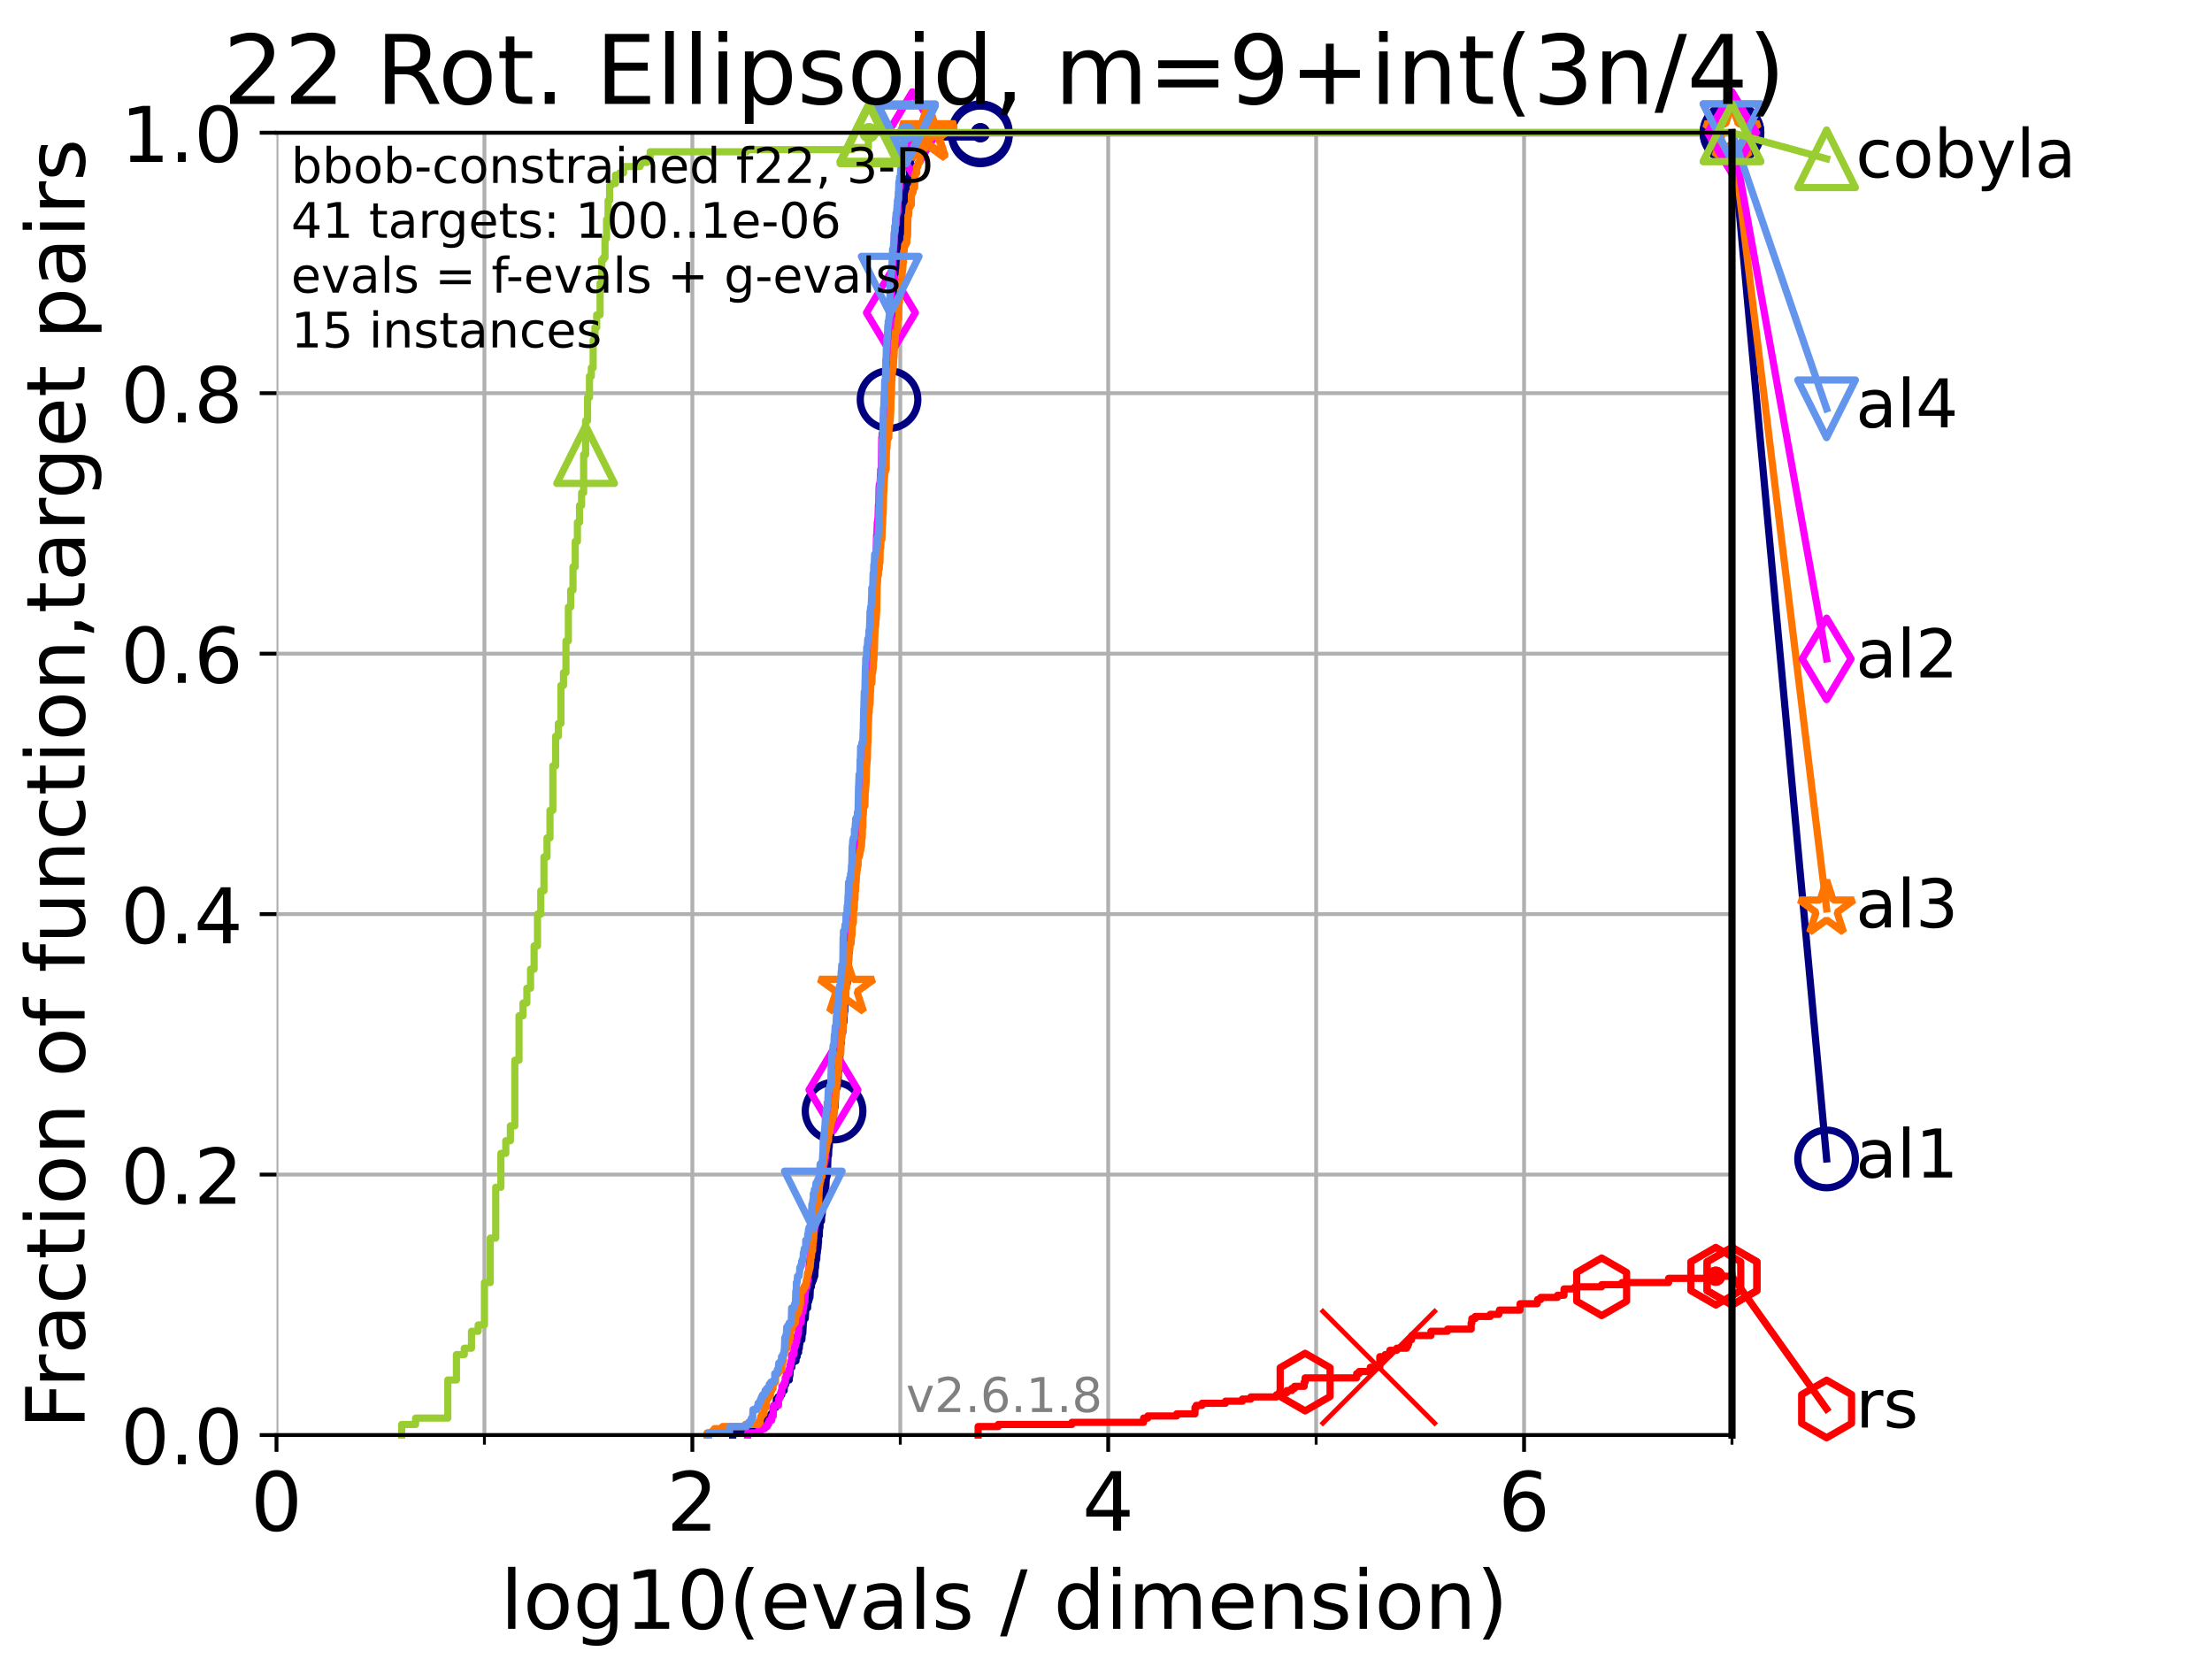 <?xml version="1.0" encoding="utf-8" standalone="no"?>
<!DOCTYPE svg PUBLIC "-//W3C//DTD SVG 1.1//EN"
  "http://www.w3.org/Graphics/SVG/1.1/DTD/svg11.dtd">
<!-- Created with matplotlib (https://matplotlib.org/) -->
<svg height="345.6pt" version="1.1" viewBox="0 0 460.8 345.6" width="460.8pt" xmlns="http://www.w3.org/2000/svg" xmlns:xlink="http://www.w3.org/1999/xlink">
 <defs>
  <style type="text/css">*{stroke-linecap:butt;stroke-linejoin:round;}</style>
 </defs>
 <g id="figure_1">
  <g id="patch_1">
   <path d="M 0 345.6 
L 460.8 345.6 
L 460.8 0 
L 0 0 
z
" style="fill:#ffffff;"/>
  </g>
  <g id="axes_1">
   <g id="patch_2">
    <path d="M 57.6 298.944 
L 360.806 298.944 
L 360.806 27.648 
L 57.6 27.648 
z
" style="fill:#ffffff;"/>
   </g>
   <g id="matplotlib.axis_1">
    <g id="xtick_1">
     <g id="line2d_1">
      <path clip-path="url(#pf32880fc57)" d="M 57.6 298.944 
L 57.6 27.648 
" style="fill:none;stroke:#b0b0b0;stroke-linecap:square;stroke-width:0.8;"/>
     </g>
     <g id="line2d_2">
      <defs>
       <path d="M 0 0 
L 0 3.5 
" id="m48dcdf2935" style="stroke:#000000;stroke-width:0.8;"/>
      </defs>
      <g>
       <use style="stroke:#000000;stroke-width:0.8;" x="57.6" xlink:href="#m48dcdf2935" y="298.944"/>
      </g>
     </g>
     <g id="text_1">
      <!-- 0 -->
      <g transform="translate(52.192 318.861)scale(0.17 -0.17)">
       <defs>
        <path d="M 31.781 66.406 
Q 24.172 66.406 20.328 58.906 
Q 16.5 51.422 16.5 36.375 
Q 16.5 21.391 20.328 13.891 
Q 24.172 6.391 31.781 6.391 
Q 39.453 6.391 43.281 13.891 
Q 47.125 21.391 47.125 36.375 
Q 47.125 51.422 43.281 58.906 
Q 39.453 66.406 31.781 66.406 
z
M 31.781 74.219 
Q 44.047 74.219 50.516 64.516 
Q 56.984 54.828 56.984 36.375 
Q 56.984 17.969 50.516 8.266 
Q 44.047 -1.422 31.781 -1.422 
Q 19.531 -1.422 13.062 8.266 
Q 6.594 17.969 6.594 36.375 
Q 6.594 54.828 13.062 64.516 
Q 19.531 74.219 31.781 74.219 
z
" id="DejaVuSans-48"/>
       </defs>
       <use xlink:href="#DejaVuSans-48"/>
      </g>
     </g>
    </g>
    <g id="xtick_2">
     <g id="line2d_3">
      <path clip-path="url(#pf32880fc57)" d="M 144.23 298.944 
L 144.23 27.648 
" style="fill:none;stroke:#b0b0b0;stroke-linecap:square;stroke-width:0.8;"/>
     </g>
     <g id="line2d_4">
      <g>
       <use style="stroke:#000000;stroke-width:0.8;" x="144.23" xlink:href="#m48dcdf2935" y="298.944"/>
      </g>
     </g>
     <g id="text_2">
      <!-- 2 -->
      <g transform="translate(138.822 318.861)scale(0.17 -0.17)">
       <defs>
        <path d="M 19.188 8.297 
L 53.609 8.297 
L 53.609 0 
L 7.328 0 
L 7.328 8.297 
Q 12.938 14.109 22.625 23.891 
Q 32.328 33.688 34.812 36.531 
Q 39.547 41.844 41.422 45.531 
Q 43.312 49.219 43.312 52.781 
Q 43.312 58.594 39.234 62.25 
Q 35.156 65.922 28.609 65.922 
Q 23.969 65.922 18.812 64.312 
Q 13.672 62.703 7.812 59.422 
L 7.812 69.391 
Q 13.766 71.781 18.938 73 
Q 24.125 74.219 28.422 74.219 
Q 39.75 74.219 46.484 68.547 
Q 53.219 62.891 53.219 53.422 
Q 53.219 48.922 51.531 44.891 
Q 49.859 40.875 45.406 35.406 
Q 44.188 33.984 37.641 27.219 
Q 31.109 20.453 19.188 8.297 
z
" id="DejaVuSans-50"/>
       </defs>
       <use xlink:href="#DejaVuSans-50"/>
      </g>
     </g>
    </g>
    <g id="xtick_3">
     <g id="line2d_5">
      <path clip-path="url(#pf32880fc57)" d="M 230.861 298.944 
L 230.861 27.648 
" style="fill:none;stroke:#b0b0b0;stroke-linecap:square;stroke-width:0.8;"/>
     </g>
     <g id="line2d_6">
      <g>
       <use style="stroke:#000000;stroke-width:0.8;" x="230.861" xlink:href="#m48dcdf2935" y="298.944"/>
      </g>
     </g>
     <g id="text_3">
      <!-- 4 -->
      <g transform="translate(225.453 318.861)scale(0.17 -0.17)">
       <defs>
        <path d="M 37.797 64.312 
L 12.891 25.391 
L 37.797 25.391 
z
M 35.203 72.906 
L 47.609 72.906 
L 47.609 25.391 
L 58.016 25.391 
L 58.016 17.188 
L 47.609 17.188 
L 47.609 0 
L 37.797 0 
L 37.797 17.188 
L 4.891 17.188 
L 4.891 26.703 
z
" id="DejaVuSans-52"/>
       </defs>
       <use xlink:href="#DejaVuSans-52"/>
      </g>
     </g>
    </g>
    <g id="xtick_4">
     <g id="line2d_7">
      <path clip-path="url(#pf32880fc57)" d="M 317.491 298.944 
L 317.491 27.648 
" style="fill:none;stroke:#b0b0b0;stroke-linecap:square;stroke-width:0.8;"/>
     </g>
     <g id="line2d_8">
      <g>
       <use style="stroke:#000000;stroke-width:0.8;" x="317.491" xlink:href="#m48dcdf2935" y="298.944"/>
      </g>
     </g>
     <g id="text_4">
      <!-- 6 -->
      <g transform="translate(312.083 318.861)scale(0.17 -0.17)">
       <defs>
        <path d="M 33.016 40.375 
Q 26.375 40.375 22.484 35.828 
Q 18.609 31.297 18.609 23.391 
Q 18.609 15.531 22.484 10.953 
Q 26.375 6.391 33.016 6.391 
Q 39.656 6.391 43.531 10.953 
Q 47.406 15.531 47.406 23.391 
Q 47.406 31.297 43.531 35.828 
Q 39.656 40.375 33.016 40.375 
z
M 52.594 71.297 
L 52.594 62.312 
Q 48.875 64.062 45.094 64.984 
Q 41.312 65.922 37.594 65.922 
Q 27.828 65.922 22.672 59.328 
Q 17.531 52.734 16.797 39.406 
Q 19.672 43.656 24.016 45.922 
Q 28.375 48.188 33.594 48.188 
Q 44.578 48.188 50.953 41.516 
Q 57.328 34.859 57.328 23.391 
Q 57.328 12.156 50.688 5.359 
Q 44.047 -1.422 33.016 -1.422 
Q 20.359 -1.422 13.672 8.266 
Q 6.984 17.969 6.984 36.375 
Q 6.984 53.656 15.188 63.938 
Q 23.391 74.219 37.203 74.219 
Q 40.922 74.219 44.703 73.484 
Q 48.484 72.75 52.594 71.297 
z
" id="DejaVuSans-54"/>
       </defs>
       <use xlink:href="#DejaVuSans-54"/>
      </g>
     </g>
    </g>
    <g id="xtick_5">
     <g id="line2d_9">
      <path clip-path="url(#pf32880fc57)" d="M 100.915 298.944 
L 100.915 27.648 
" style="fill:none;stroke:#b0b0b0;stroke-linecap:square;stroke-width:0.8;"/>
     </g>
     <g id="line2d_10">
      <defs>
       <path d="M 0 0 
L 0 2 
" id="mfc999a7cc4" style="stroke:#000000;stroke-width:0.6;"/>
      </defs>
      <g>
       <use style="stroke:#000000;stroke-width:0.6;" x="100.915" xlink:href="#mfc999a7cc4" y="298.944"/>
      </g>
     </g>
    </g>
    <g id="xtick_6">
     <g id="line2d_11">
      <path clip-path="url(#pf32880fc57)" d="M 187.546 298.944 
L 187.546 27.648 
" style="fill:none;stroke:#b0b0b0;stroke-linecap:square;stroke-width:0.8;"/>
     </g>
     <g id="line2d_12">
      <g>
       <use style="stroke:#000000;stroke-width:0.6;" x="187.546" xlink:href="#mfc999a7cc4" y="298.944"/>
      </g>
     </g>
    </g>
    <g id="xtick_7">
     <g id="line2d_13">
      <path clip-path="url(#pf32880fc57)" d="M 274.176 298.944 
L 274.176 27.648 
" style="fill:none;stroke:#b0b0b0;stroke-linecap:square;stroke-width:0.8;"/>
     </g>
     <g id="line2d_14">
      <g>
       <use style="stroke:#000000;stroke-width:0.6;" x="274.176" xlink:href="#mfc999a7cc4" y="298.944"/>
      </g>
     </g>
    </g>
    <g id="xtick_8">
     <g id="line2d_15">
      <path clip-path="url(#pf32880fc57)" d="M 360.806 298.944 
L 360.806 27.648 
" style="fill:none;stroke:#b0b0b0;stroke-linecap:square;stroke-width:0.8;"/>
     </g>
     <g id="line2d_16">
      <g>
       <use style="stroke:#000000;stroke-width:0.6;" x="360.806" xlink:href="#mfc999a7cc4" y="298.944"/>
      </g>
     </g>
    </g>
    <g id="text_5">
     <!-- log10(evals / dimension) -->
     <g transform="translate(104.239 339.314)scale(0.17 -0.17)">
      <defs>
       <path d="M 9.422 75.984 
L 18.406 75.984 
L 18.406 0 
L 9.422 0 
z
" id="DejaVuSans-108"/>
       <path d="M 30.609 48.391 
Q 23.391 48.391 19.188 42.75 
Q 14.984 37.109 14.984 27.297 
Q 14.984 17.484 19.156 11.844 
Q 23.344 6.203 30.609 6.203 
Q 37.797 6.203 41.984 11.859 
Q 46.188 17.531 46.188 27.297 
Q 46.188 37.016 41.984 42.703 
Q 37.797 48.391 30.609 48.391 
z
M 30.609 56 
Q 42.328 56 49.016 48.375 
Q 55.719 40.766 55.719 27.297 
Q 55.719 13.875 49.016 6.219 
Q 42.328 -1.422 30.609 -1.422 
Q 18.844 -1.422 12.172 6.219 
Q 5.516 13.875 5.516 27.297 
Q 5.516 40.766 12.172 48.375 
Q 18.844 56 30.609 56 
z
" id="DejaVuSans-111"/>
       <path d="M 45.406 27.984 
Q 45.406 37.75 41.375 43.109 
Q 37.359 48.484 30.078 48.484 
Q 22.859 48.484 18.828 43.109 
Q 14.797 37.75 14.797 27.984 
Q 14.797 18.266 18.828 12.891 
Q 22.859 7.516 30.078 7.516 
Q 37.359 7.516 41.375 12.891 
Q 45.406 18.266 45.406 27.984 
z
M 54.391 6.781 
Q 54.391 -7.172 48.188 -13.984 
Q 42 -20.797 29.203 -20.797 
Q 24.469 -20.797 20.266 -20.094 
Q 16.062 -19.391 12.109 -17.922 
L 12.109 -9.188 
Q 16.062 -11.328 19.922 -12.344 
Q 23.781 -13.375 27.781 -13.375 
Q 36.625 -13.375 41.016 -8.766 
Q 45.406 -4.156 45.406 5.172 
L 45.406 9.625 
Q 42.625 4.781 38.281 2.391 
Q 33.938 0 27.875 0 
Q 17.828 0 11.672 7.656 
Q 5.516 15.328 5.516 27.984 
Q 5.516 40.672 11.672 48.328 
Q 17.828 56 27.875 56 
Q 33.938 56 38.281 53.609 
Q 42.625 51.219 45.406 46.391 
L 45.406 54.688 
L 54.391 54.688 
z
" id="DejaVuSans-103"/>
       <path d="M 12.406 8.297 
L 28.516 8.297 
L 28.516 63.922 
L 10.984 60.406 
L 10.984 69.391 
L 28.422 72.906 
L 38.281 72.906 
L 38.281 8.297 
L 54.391 8.297 
L 54.391 0 
L 12.406 0 
z
" id="DejaVuSans-49"/>
       <path d="M 31 75.875 
Q 24.469 64.656 21.281 53.656 
Q 18.109 42.672 18.109 31.391 
Q 18.109 20.125 21.312 9.062 
Q 24.516 -2 31 -13.188 
L 23.188 -13.188 
Q 15.875 -1.703 12.234 9.375 
Q 8.594 20.453 8.594 31.391 
Q 8.594 42.281 12.203 53.312 
Q 15.828 64.359 23.188 75.875 
z
" id="DejaVuSans-40"/>
       <path d="M 56.203 29.594 
L 56.203 25.203 
L 14.891 25.203 
Q 15.484 15.922 20.484 11.062 
Q 25.484 6.203 34.422 6.203 
Q 39.594 6.203 44.453 7.469 
Q 49.312 8.734 54.109 11.281 
L 54.109 2.781 
Q 49.266 0.734 44.188 -0.344 
Q 39.109 -1.422 33.891 -1.422 
Q 20.797 -1.422 13.156 6.188 
Q 5.516 13.812 5.516 26.812 
Q 5.516 40.234 12.766 48.109 
Q 20.016 56 32.328 56 
Q 43.359 56 49.781 48.891 
Q 56.203 41.797 56.203 29.594 
z
M 47.219 32.234 
Q 47.125 39.594 43.094 43.984 
Q 39.062 48.391 32.422 48.391 
Q 24.906 48.391 20.391 44.141 
Q 15.875 39.891 15.188 32.172 
z
" id="DejaVuSans-101"/>
       <path d="M 2.984 54.688 
L 12.5 54.688 
L 29.594 8.797 
L 46.688 54.688 
L 56.203 54.688 
L 35.688 0 
L 23.484 0 
z
" id="DejaVuSans-118"/>
       <path d="M 34.281 27.484 
Q 23.391 27.484 19.188 25 
Q 14.984 22.516 14.984 16.5 
Q 14.984 11.719 18.141 8.906 
Q 21.297 6.109 26.703 6.109 
Q 34.188 6.109 38.703 11.406 
Q 43.219 16.703 43.219 25.484 
L 43.219 27.484 
z
M 52.203 31.203 
L 52.203 0 
L 43.219 0 
L 43.219 8.297 
Q 40.141 3.328 35.547 0.953 
Q 30.953 -1.422 24.312 -1.422 
Q 15.922 -1.422 10.953 3.297 
Q 6 8.016 6 15.922 
Q 6 25.141 12.172 29.828 
Q 18.359 34.516 30.609 34.516 
L 43.219 34.516 
L 43.219 35.406 
Q 43.219 41.609 39.141 45 
Q 35.062 48.391 27.688 48.391 
Q 23 48.391 18.547 47.266 
Q 14.109 46.141 10.016 43.891 
L 10.016 52.203 
Q 14.938 54.109 19.578 55.047 
Q 24.219 56 28.609 56 
Q 40.484 56 46.344 49.844 
Q 52.203 43.703 52.203 31.203 
z
" id="DejaVuSans-97"/>
       <path d="M 44.281 53.078 
L 44.281 44.578 
Q 40.484 46.531 36.375 47.5 
Q 32.281 48.484 27.875 48.484 
Q 21.188 48.484 17.844 46.438 
Q 14.5 44.391 14.5 40.281 
Q 14.5 37.156 16.891 35.375 
Q 19.281 33.594 26.516 31.984 
L 29.594 31.297 
Q 39.156 29.25 43.188 25.516 
Q 47.219 21.781 47.219 15.094 
Q 47.219 7.469 41.188 3.016 
Q 35.156 -1.422 24.609 -1.422 
Q 20.219 -1.422 15.453 -0.562 
Q 10.688 0.297 5.422 2 
L 5.422 11.281 
Q 10.406 8.688 15.234 7.391 
Q 20.062 6.109 24.812 6.109 
Q 31.156 6.109 34.562 8.281 
Q 37.984 10.453 37.984 14.406 
Q 37.984 18.062 35.516 20.016 
Q 33.062 21.969 24.703 23.781 
L 21.578 24.516 
Q 13.234 26.266 9.516 29.906 
Q 5.812 33.547 5.812 39.891 
Q 5.812 47.609 11.281 51.797 
Q 16.75 56 26.812 56 
Q 31.781 56 36.172 55.266 
Q 40.578 54.547 44.281 53.078 
z
" id="DejaVuSans-115"/>
       <path id="DejaVuSans-32"/>
       <path d="M 25.391 72.906 
L 33.688 72.906 
L 8.297 -9.281 
L 0 -9.281 
z
" id="DejaVuSans-47"/>
       <path d="M 45.406 46.391 
L 45.406 75.984 
L 54.391 75.984 
L 54.391 0 
L 45.406 0 
L 45.406 8.203 
Q 42.578 3.328 38.25 0.953 
Q 33.938 -1.422 27.875 -1.422 
Q 17.969 -1.422 11.734 6.484 
Q 5.516 14.406 5.516 27.297 
Q 5.516 40.188 11.734 48.094 
Q 17.969 56 27.875 56 
Q 33.938 56 38.25 53.625 
Q 42.578 51.266 45.406 46.391 
z
M 14.797 27.297 
Q 14.797 17.391 18.875 11.75 
Q 22.953 6.109 30.078 6.109 
Q 37.203 6.109 41.297 11.75 
Q 45.406 17.391 45.406 27.297 
Q 45.406 37.203 41.297 42.844 
Q 37.203 48.484 30.078 48.484 
Q 22.953 48.484 18.875 42.844 
Q 14.797 37.203 14.797 27.297 
z
" id="DejaVuSans-100"/>
       <path d="M 9.422 54.688 
L 18.406 54.688 
L 18.406 0 
L 9.422 0 
z
M 9.422 75.984 
L 18.406 75.984 
L 18.406 64.594 
L 9.422 64.594 
z
" id="DejaVuSans-105"/>
       <path d="M 52 44.188 
Q 55.375 50.25 60.062 53.125 
Q 64.75 56 71.094 56 
Q 79.641 56 84.281 50.016 
Q 88.922 44.047 88.922 33.016 
L 88.922 0 
L 79.891 0 
L 79.891 32.719 
Q 79.891 40.578 77.094 44.375 
Q 74.312 48.188 68.609 48.188 
Q 61.625 48.188 57.562 43.547 
Q 53.516 38.922 53.516 30.906 
L 53.516 0 
L 44.484 0 
L 44.484 32.719 
Q 44.484 40.625 41.703 44.406 
Q 38.922 48.188 33.109 48.188 
Q 26.219 48.188 22.156 43.531 
Q 18.109 38.875 18.109 30.906 
L 18.109 0 
L 9.078 0 
L 9.078 54.688 
L 18.109 54.688 
L 18.109 46.188 
Q 21.188 51.219 25.484 53.609 
Q 29.781 56 35.688 56 
Q 41.656 56 45.828 52.969 
Q 50 49.953 52 44.188 
z
" id="DejaVuSans-109"/>
       <path d="M 54.891 33.016 
L 54.891 0 
L 45.906 0 
L 45.906 32.719 
Q 45.906 40.484 42.875 44.328 
Q 39.844 48.188 33.797 48.188 
Q 26.516 48.188 22.312 43.547 
Q 18.109 38.922 18.109 30.906 
L 18.109 0 
L 9.078 0 
L 9.078 54.688 
L 18.109 54.688 
L 18.109 46.188 
Q 21.344 51.125 25.703 53.562 
Q 30.078 56 35.797 56 
Q 45.219 56 50.047 50.172 
Q 54.891 44.344 54.891 33.016 
z
" id="DejaVuSans-110"/>
       <path d="M 8.016 75.875 
L 15.828 75.875 
Q 23.141 64.359 26.781 53.312 
Q 30.422 42.281 30.422 31.391 
Q 30.422 20.453 26.781 9.375 
Q 23.141 -1.703 15.828 -13.188 
L 8.016 -13.188 
Q 14.5 -2 17.703 9.062 
Q 20.906 20.125 20.906 31.391 
Q 20.906 42.672 17.703 53.656 
Q 14.5 64.656 8.016 75.875 
z
" id="DejaVuSans-41"/>
      </defs>
      <use xlink:href="#DejaVuSans-108"/>
      <use x="27.783" xlink:href="#DejaVuSans-111"/>
      <use x="88.965" xlink:href="#DejaVuSans-103"/>
      <use x="152.441" xlink:href="#DejaVuSans-49"/>
      <use x="216.064" xlink:href="#DejaVuSans-48"/>
      <use x="279.688" xlink:href="#DejaVuSans-40"/>
      <use x="318.701" xlink:href="#DejaVuSans-101"/>
      <use x="380.225" xlink:href="#DejaVuSans-118"/>
      <use x="439.404" xlink:href="#DejaVuSans-97"/>
      <use x="500.684" xlink:href="#DejaVuSans-108"/>
      <use x="528.467" xlink:href="#DejaVuSans-115"/>
      <use x="580.566" xlink:href="#DejaVuSans-32"/>
      <use x="612.354" xlink:href="#DejaVuSans-47"/>
      <use x="646.045" xlink:href="#DejaVuSans-32"/>
      <use x="677.832" xlink:href="#DejaVuSans-100"/>
      <use x="741.309" xlink:href="#DejaVuSans-105"/>
      <use x="769.092" xlink:href="#DejaVuSans-109"/>
      <use x="866.504" xlink:href="#DejaVuSans-101"/>
      <use x="928.027" xlink:href="#DejaVuSans-110"/>
      <use x="991.406" xlink:href="#DejaVuSans-115"/>
      <use x="1043.506" xlink:href="#DejaVuSans-105"/>
      <use x="1071.289" xlink:href="#DejaVuSans-111"/>
      <use x="1132.471" xlink:href="#DejaVuSans-110"/>
      <use x="1195.85" xlink:href="#DejaVuSans-41"/>
     </g>
    </g>
   </g>
   <g id="matplotlib.axis_2">
    <g id="ytick_1">
     <g id="line2d_17">
      <path clip-path="url(#pf32880fc57)" d="M 57.6 298.944 
L 360.806 298.944 
" style="fill:none;stroke:#b0b0b0;stroke-linecap:square;stroke-width:0.8;"/>
     </g>
     <g id="line2d_18">
      <defs>
       <path d="M 0 0 
L -3.5 0 
" id="m831405010d" style="stroke:#000000;stroke-width:0.8;"/>
      </defs>
      <g>
       <use style="stroke:#000000;stroke-width:0.8;" x="57.6" xlink:href="#m831405010d" y="298.944"/>
      </g>
     </g>
     <g id="text_6">
      <!-- 0.0 -->
      <g transform="translate(25.155 305.023)scale(0.16 -0.16)">
       <defs>
        <path d="M 10.688 12.406 
L 21 12.406 
L 21 0 
L 10.688 0 
z
" id="DejaVuSans-46"/>
       </defs>
       <use xlink:href="#DejaVuSans-48"/>
       <use x="63.623" xlink:href="#DejaVuSans-46"/>
       <use x="95.41" xlink:href="#DejaVuSans-48"/>
      </g>
     </g>
    </g>
    <g id="ytick_2">
     <g id="line2d_19">
      <path clip-path="url(#pf32880fc57)" d="M 57.6 244.685 
L 360.806 244.685 
" style="fill:none;stroke:#b0b0b0;stroke-linecap:square;stroke-width:0.8;"/>
     </g>
     <g id="line2d_20">
      <g>
       <use style="stroke:#000000;stroke-width:0.8;" x="57.6" xlink:href="#m831405010d" y="244.685"/>
      </g>
     </g>
     <g id="text_7">
      <!-- 0.2 -->
      <g transform="translate(25.155 250.764)scale(0.16 -0.16)">
       <use xlink:href="#DejaVuSans-48"/>
       <use x="63.623" xlink:href="#DejaVuSans-46"/>
       <use x="95.41" xlink:href="#DejaVuSans-50"/>
      </g>
     </g>
    </g>
    <g id="ytick_3">
     <g id="line2d_21">
      <path clip-path="url(#pf32880fc57)" d="M 57.6 190.426 
L 360.806 190.426 
" style="fill:none;stroke:#b0b0b0;stroke-linecap:square;stroke-width:0.8;"/>
     </g>
     <g id="line2d_22">
      <g>
       <use style="stroke:#000000;stroke-width:0.8;" x="57.6" xlink:href="#m831405010d" y="190.426"/>
      </g>
     </g>
     <g id="text_8">
      <!-- 0.4 -->
      <g transform="translate(25.155 196.504)scale(0.16 -0.16)">
       <use xlink:href="#DejaVuSans-48"/>
       <use x="63.623" xlink:href="#DejaVuSans-46"/>
       <use x="95.41" xlink:href="#DejaVuSans-52"/>
      </g>
     </g>
    </g>
    <g id="ytick_4">
     <g id="line2d_23">
      <path clip-path="url(#pf32880fc57)" d="M 57.6 136.166 
L 360.806 136.166 
" style="fill:none;stroke:#b0b0b0;stroke-linecap:square;stroke-width:0.8;"/>
     </g>
     <g id="line2d_24">
      <g>
       <use style="stroke:#000000;stroke-width:0.8;" x="57.6" xlink:href="#m831405010d" y="136.166"/>
      </g>
     </g>
     <g id="text_9">
      <!-- 0.6 -->
      <g transform="translate(25.155 142.245)scale(0.16 -0.16)">
       <use xlink:href="#DejaVuSans-48"/>
       <use x="63.623" xlink:href="#DejaVuSans-46"/>
       <use x="95.41" xlink:href="#DejaVuSans-54"/>
      </g>
     </g>
    </g>
    <g id="ytick_5">
     <g id="line2d_25">
      <path clip-path="url(#pf32880fc57)" d="M 57.6 81.907 
L 360.806 81.907 
" style="fill:none;stroke:#b0b0b0;stroke-linecap:square;stroke-width:0.8;"/>
     </g>
     <g id="line2d_26">
      <g>
       <use style="stroke:#000000;stroke-width:0.8;" x="57.6" xlink:href="#m831405010d" y="81.907"/>
      </g>
     </g>
     <g id="text_10">
      <!-- 0.8 -->
      <g transform="translate(25.155 87.986)scale(0.16 -0.16)">
       <defs>
        <path d="M 31.781 34.625 
Q 24.75 34.625 20.719 30.859 
Q 16.703 27.094 16.703 20.516 
Q 16.703 13.922 20.719 10.156 
Q 24.75 6.391 31.781 6.391 
Q 38.812 6.391 42.859 10.172 
Q 46.922 13.969 46.922 20.516 
Q 46.922 27.094 42.891 30.859 
Q 38.875 34.625 31.781 34.625 
z
M 21.922 38.812 
Q 15.578 40.375 12.031 44.719 
Q 8.5 49.078 8.5 55.328 
Q 8.5 64.062 14.719 69.141 
Q 20.953 74.219 31.781 74.219 
Q 42.672 74.219 48.875 69.141 
Q 55.078 64.062 55.078 55.328 
Q 55.078 49.078 51.531 44.719 
Q 48 40.375 41.703 38.812 
Q 48.828 37.156 52.797 32.312 
Q 56.781 27.484 56.781 20.516 
Q 56.781 9.906 50.312 4.234 
Q 43.844 -1.422 31.781 -1.422 
Q 19.734 -1.422 13.25 4.234 
Q 6.781 9.906 6.781 20.516 
Q 6.781 27.484 10.781 32.312 
Q 14.797 37.156 21.922 38.812 
z
M 18.312 54.391 
Q 18.312 48.734 21.844 45.562 
Q 25.391 42.391 31.781 42.391 
Q 38.141 42.391 41.719 45.562 
Q 45.312 48.734 45.312 54.391 
Q 45.312 60.062 41.719 63.234 
Q 38.141 66.406 31.781 66.406 
Q 25.391 66.406 21.844 63.234 
Q 18.312 60.062 18.312 54.391 
z
" id="DejaVuSans-56"/>
       </defs>
       <use xlink:href="#DejaVuSans-48"/>
       <use x="63.623" xlink:href="#DejaVuSans-46"/>
       <use x="95.41" xlink:href="#DejaVuSans-56"/>
      </g>
     </g>
    </g>
    <g id="ytick_6">
     <g id="line2d_27">
      <path clip-path="url(#pf32880fc57)" d="M 57.6 27.648 
L 360.806 27.648 
" style="fill:none;stroke:#b0b0b0;stroke-linecap:square;stroke-width:0.8;"/>
     </g>
     <g id="line2d_28">
      <g>
       <use style="stroke:#000000;stroke-width:0.8;" x="57.6" xlink:href="#m831405010d" y="27.648"/>
      </g>
     </g>
     <g id="text_11">
      <!-- 1.0 -->
      <g transform="translate(25.155 33.727)scale(0.16 -0.16)">
       <use xlink:href="#DejaVuSans-49"/>
       <use x="63.623" xlink:href="#DejaVuSans-46"/>
       <use x="95.41" xlink:href="#DejaVuSans-48"/>
      </g>
     </g>
    </g>
    <g id="text_12">
     <!-- Fraction of function,target pairs -->
     <g transform="translate(17.62 297.681)rotate(-90)scale(0.17 -0.17)">
      <defs>
       <path d="M 9.812 72.906 
L 51.703 72.906 
L 51.703 64.594 
L 19.672 64.594 
L 19.672 43.109 
L 48.578 43.109 
L 48.578 34.812 
L 19.672 34.812 
L 19.672 0 
L 9.812 0 
z
" id="DejaVuSans-70"/>
       <path d="M 41.109 46.297 
Q 39.594 47.172 37.812 47.578 
Q 36.031 48 33.891 48 
Q 26.266 48 22.188 43.047 
Q 18.109 38.094 18.109 28.812 
L 18.109 0 
L 9.078 0 
L 9.078 54.688 
L 18.109 54.688 
L 18.109 46.188 
Q 20.953 51.172 25.484 53.578 
Q 30.031 56 36.531 56 
Q 37.453 56 38.578 55.875 
Q 39.703 55.766 41.062 55.516 
z
" id="DejaVuSans-114"/>
       <path d="M 48.781 52.594 
L 48.781 44.188 
Q 44.969 46.297 41.141 47.344 
Q 37.312 48.391 33.406 48.391 
Q 24.656 48.391 19.812 42.844 
Q 14.984 37.312 14.984 27.297 
Q 14.984 17.281 19.812 11.734 
Q 24.656 6.203 33.406 6.203 
Q 37.312 6.203 41.141 7.25 
Q 44.969 8.297 48.781 10.406 
L 48.781 2.094 
Q 45.016 0.344 40.984 -0.531 
Q 36.969 -1.422 32.422 -1.422 
Q 20.062 -1.422 12.781 6.344 
Q 5.516 14.109 5.516 27.297 
Q 5.516 40.672 12.859 48.328 
Q 20.219 56 33.016 56 
Q 37.156 56 41.109 55.141 
Q 45.062 54.297 48.781 52.594 
z
" id="DejaVuSans-99"/>
       <path d="M 18.312 70.219 
L 18.312 54.688 
L 36.812 54.688 
L 36.812 47.703 
L 18.312 47.703 
L 18.312 18.016 
Q 18.312 11.328 20.141 9.422 
Q 21.969 7.516 27.594 7.516 
L 36.812 7.516 
L 36.812 0 
L 27.594 0 
Q 17.188 0 13.234 3.875 
Q 9.281 7.766 9.281 18.016 
L 9.281 47.703 
L 2.688 47.703 
L 2.688 54.688 
L 9.281 54.688 
L 9.281 70.219 
z
" id="DejaVuSans-116"/>
       <path d="M 37.109 75.984 
L 37.109 68.5 
L 28.516 68.5 
Q 23.688 68.5 21.797 66.547 
Q 19.922 64.594 19.922 59.516 
L 19.922 54.688 
L 34.719 54.688 
L 34.719 47.703 
L 19.922 47.703 
L 19.922 0 
L 10.891 0 
L 10.891 47.703 
L 2.297 47.703 
L 2.297 54.688 
L 10.891 54.688 
L 10.891 58.5 
Q 10.891 67.625 15.141 71.797 
Q 19.391 75.984 28.609 75.984 
z
" id="DejaVuSans-102"/>
       <path d="M 8.5 21.578 
L 8.5 54.688 
L 17.484 54.688 
L 17.484 21.922 
Q 17.484 14.156 20.5 10.266 
Q 23.531 6.391 29.594 6.391 
Q 36.859 6.391 41.078 11.031 
Q 45.312 15.672 45.312 23.688 
L 45.312 54.688 
L 54.297 54.688 
L 54.297 0 
L 45.312 0 
L 45.312 8.406 
Q 42.047 3.422 37.719 1 
Q 33.406 -1.422 27.688 -1.422 
Q 18.266 -1.422 13.375 4.438 
Q 8.5 10.297 8.5 21.578 
z
M 31.109 56 
z
" id="DejaVuSans-117"/>
       <path d="M 11.719 12.406 
L 22.016 12.406 
L 22.016 4 
L 14.016 -11.625 
L 7.719 -11.625 
L 11.719 4 
z
" id="DejaVuSans-44"/>
       <path d="M 18.109 8.203 
L 18.109 -20.797 
L 9.078 -20.797 
L 9.078 54.688 
L 18.109 54.688 
L 18.109 46.391 
Q 20.953 51.266 25.266 53.625 
Q 29.594 56 35.594 56 
Q 45.562 56 51.781 48.094 
Q 58.016 40.188 58.016 27.297 
Q 58.016 14.406 51.781 6.484 
Q 45.562 -1.422 35.594 -1.422 
Q 29.594 -1.422 25.266 0.953 
Q 20.953 3.328 18.109 8.203 
z
M 48.688 27.297 
Q 48.688 37.203 44.609 42.844 
Q 40.531 48.484 33.406 48.484 
Q 26.266 48.484 22.188 42.844 
Q 18.109 37.203 18.109 27.297 
Q 18.109 17.391 22.188 11.75 
Q 26.266 6.109 33.406 6.109 
Q 40.531 6.109 44.609 11.75 
Q 48.688 17.391 48.688 27.297 
z
" id="DejaVuSans-112"/>
      </defs>
      <use xlink:href="#DejaVuSans-70"/>
      <use x="50.27" xlink:href="#DejaVuSans-114"/>
      <use x="91.383" xlink:href="#DejaVuSans-97"/>
      <use x="152.662" xlink:href="#DejaVuSans-99"/>
      <use x="207.643" xlink:href="#DejaVuSans-116"/>
      <use x="246.852" xlink:href="#DejaVuSans-105"/>
      <use x="274.635" xlink:href="#DejaVuSans-111"/>
      <use x="335.816" xlink:href="#DejaVuSans-110"/>
      <use x="399.195" xlink:href="#DejaVuSans-32"/>
      <use x="430.982" xlink:href="#DejaVuSans-111"/>
      <use x="492.164" xlink:href="#DejaVuSans-102"/>
      <use x="527.369" xlink:href="#DejaVuSans-32"/>
      <use x="559.156" xlink:href="#DejaVuSans-102"/>
      <use x="594.361" xlink:href="#DejaVuSans-117"/>
      <use x="657.74" xlink:href="#DejaVuSans-110"/>
      <use x="721.119" xlink:href="#DejaVuSans-99"/>
      <use x="776.1" xlink:href="#DejaVuSans-116"/>
      <use x="815.309" xlink:href="#DejaVuSans-105"/>
      <use x="843.092" xlink:href="#DejaVuSans-111"/>
      <use x="904.273" xlink:href="#DejaVuSans-110"/>
      <use x="967.652" xlink:href="#DejaVuSans-44"/>
      <use x="999.439" xlink:href="#DejaVuSans-116"/>
      <use x="1038.648" xlink:href="#DejaVuSans-97"/>
      <use x="1099.928" xlink:href="#DejaVuSans-114"/>
      <use x="1139.291" xlink:href="#DejaVuSans-103"/>
      <use x="1202.768" xlink:href="#DejaVuSans-101"/>
      <use x="1264.291" xlink:href="#DejaVuSans-116"/>
      <use x="1303.5" xlink:href="#DejaVuSans-32"/>
      <use x="1335.287" xlink:href="#DejaVuSans-112"/>
      <use x="1398.764" xlink:href="#DejaVuSans-97"/>
      <use x="1460.043" xlink:href="#DejaVuSans-105"/>
      <use x="1487.826" xlink:href="#DejaVuSans-114"/>
      <use x="1528.939" xlink:href="#DejaVuSans-115"/>
     </g>
    </g>
   </g>
   <g id="line2d_29">
    <defs>
     <path d="M 0 1.5 
C 0.398 1.5 0.779 1.342 1.061 1.061 
C 1.342 0.779 1.5 0.398 1.5 0 
C 1.5 -0.398 1.342 -0.779 1.061 -1.061 
C 0.779 -1.342 0.398 -1.5 0 -1.5 
C -0.398 -1.5 -0.779 -1.342 -1.061 -1.061 
C -1.342 -0.779 -1.5 -0.398 -1.5 0 
C -1.5 0.398 -1.342 0.779 -1.061 1.061 
C -0.779 1.342 -0.398 1.5 0 1.5 
z
" id="m1dff5f2826" style="stroke:#000080;"/>
    </defs>
    <g>
     <use style="fill:#000080;stroke:#000080;" x="204.235" xlink:href="#m1dff5f2826" y="27.648"/>
     <use style="fill:#000080;stroke:#000080;" x="204.235" xlink:href="#m1dff5f2826" y="27.648"/>
    </g>
   </g>
   <g id="line2d_30">
    <path d="M 152.636 298.944 
L 152.636 298.062 
L 154.829 298.062 
L 154.829 297.621 
L 157.238 297.621 
L 157.238 297.179 
L 157.734 297.179 
L 157.734 296.738 
L 158.037 296.738 
L 158.037 296.297 
L 159.317 296.297 
L 159.317 295.856 
L 159.762 295.856 
L 159.762 295.415 
L 160.303 295.415 
L 160.303 294.974 
L 160.621 294.974 
L 160.621 294.533 
L 160.985 294.533 
L 161.087 293.209 
L 161.592 293.209 
L 161.692 291.886 
L 161.741 291.886 
L 161.741 291.445 
L 162.084 291.445 
L 162.084 291.004 
L 162.563 291.004 
L 162.563 290.562 
L 162.845 290.562 
L 162.845 289.68 
L 163.351 289.68 
L 163.442 288.357 
L 163.711 288.357 
L 163.755 287.475 
L 164.41 287.475 
L 164.453 286.592 
L 164.538 286.592 
L 164.623 285.269 
L 164.666 285.269 
L 164.666 284.828 
L 164.96 284.828 
L 164.96 283.946 
L 165.167 283.946 
L 165.167 283.504 
L 165.815 283.504 
L 165.855 282.622 
L 166.052 282.622 
L 166.052 281.74 
L 166.364 281.74 
L 166.364 280.858 
L 166.518 280.858 
L 166.556 279.975 
L 166.633 279.975 
L 166.671 279.093 
L 167.048 279.093 
L 167.122 277.77 
L 167.233 277.77 
L 167.344 275.564 
L 167.38 275.564 
L 167.38 274.682 
L 167.743 274.682 
L 167.85 272.917 
L 167.886 272.917 
L 167.886 272.476 
L 168.239 272.476 
L 168.309 271.153 
L 168.448 271.153 
L 168.448 270.712 
L 168.586 270.712 
L 168.586 270.27 
L 168.723 270.27 
L 168.825 268.065 
L 169.028 268.065 
L 169.061 267.183 
L 169.228 267.183 
L 169.228 266.741 
L 169.426 266.741 
L 169.426 266.3 
L 169.557 266.3 
L 169.557 265.859 
L 169.72 265.859 
L 169.816 264.095 
L 169.881 264.095 
L 169.977 262.771 
L 170.009 262.771 
L 170.009 262.33 
L 170.136 262.33 
L 170.199 261.007 
L 170.262 261.007 
L 170.324 260.124 
L 170.387 260.124 
L 170.48 258.801 
L 170.511 258.801 
L 170.511 257.478 
L 170.666 257.478 
L 170.727 255.713 
L 170.819 255.713 
L 170.85 254.39 
L 171.122 254.39 
L 171.182 253.066 
L 171.271 253.066 
L 171.36 251.302 
L 171.479 251.302 
L 171.567 249.978 
L 171.655 249.978 
L 171.684 249.096 
L 171.829 249.096 
L 171.915 247.332 
L 172.03 247.332 
L 172.116 245.567 
L 172.144 245.567 
L 172.144 245.126 
L 172.286 245.126 
L 172.371 243.361 
L 172.399 243.361 
L 172.483 240.715 
L 172.594 240.715 
L 172.677 238.95 
L 172.732 238.95 
L 172.842 237.186 
L 172.897 237.186 
L 172.897 236.744 
L 173.06 236.744 
L 173.141 235.862 
L 173.195 235.862 
L 173.302 233.657 
L 173.489 233.657 
L 173.568 232.333 
L 173.673 232.333 
L 173.752 230.569 
L 173.985 230.569 
L 174.062 227.481 
L 174.114 227.481 
L 174.139 226.598 
L 174.418 226.598 
L 174.494 225.716 
L 174.569 225.716 
L 174.644 223.069 
L 174.743 223.069 
L 174.743 221.305 
L 174.916 221.305 
L 174.989 219.099 
L 175.038 219.099 
L 175.111 217.335 
L 175.256 217.335 
L 175.328 215.129 
L 175.543 215.129 
L 175.638 212.923 
L 175.803 212.923 
L 175.896 210.718 
L 175.966 210.718 
L 176.035 207.63 
L 176.105 207.63 
L 176.151 205.865 
L 176.219 205.865 
L 176.265 204.983 
L 176.47 204.983 
L 176.537 204.101 
L 176.582 204.101 
L 176.672 201.895 
L 176.717 201.895 
L 176.806 198.366 
L 176.916 198.366 
L 176.916 194.837 
L 177.07 194.837 
L 177.179 193.514 
L 177.266 193.514 
L 177.374 191.308 
L 177.438 191.308 
L 177.545 189.102 
L 177.631 189.102 
L 177.631 187.338 
L 177.8 187.338 
L 177.8 185.573 
L 177.988 185.573 
L 178.092 183.809 
L 178.113 183.809 
L 178.216 182.485 
L 178.278 182.485 
L 178.36 180.28 
L 178.401 180.28 
L 178.401 179.838 
L 178.583 179.838 
L 178.664 176.309 
L 178.724 176.309 
L 178.824 174.986 
L 178.844 174.986 
L 178.844 173.663 
L 178.983 173.663 
L 179.062 171.457 
L 179.18 171.457 
L 179.258 170.575 
L 179.297 170.575 
L 179.355 167.487 
L 179.452 167.487 
L 179.49 165.722 
L 179.586 165.722 
L 179.624 160.87 
L 179.739 160.87 
L 179.814 159.105 
L 179.871 159.105 
L 179.928 156.9 
L 179.984 156.9 
L 180.04 155.576 
L 180.133 155.576 
L 180.17 153.812 
L 180.263 153.812 
L 180.3 150.724 
L 180.392 150.724 
L 180.483 149.4 
L 180.52 149.4 
L 180.574 146.754 
L 180.647 146.754 
L 180.719 145.43 
L 180.791 145.43 
L 180.791 144.989 
L 180.988 144.989 
L 181.094 143.225 
L 181.165 143.225 
L 181.235 142.342 
L 181.287 142.342 
L 181.392 138.372 
L 181.409 138.372 
L 181.496 135.725 
L 181.703 135.725 
L 181.771 132.637 
L 181.873 132.637 
L 181.924 129.991 
L 182.058 129.991 
L 182.092 128.667 
L 182.192 128.667 
L 182.275 124.697 
L 182.358 124.697 
L 182.375 121.609 
L 182.474 121.609 
L 182.555 119.403 
L 182.686 119.403 
L 182.783 118.521 
L 182.864 118.521 
L 182.944 116.315 
L 183.008 116.315 
L 183.04 114.551 
L 183.151 114.551 
L 183.246 110.581 
L 183.34 110.581 
L 183.434 108.375 
L 183.465 108.375 
L 183.574 106.611 
L 183.636 106.611 
L 183.682 105.728 
L 183.774 105.728 
L 183.866 101.317 
L 183.912 101.317 
L 183.912 100.435 
L 184.048 100.435 
L 184.078 98.229 
L 184.168 98.229 
L 184.198 96.023 
L 184.333 96.023 
L 184.422 90.73 
L 184.466 90.73 
L 184.555 88.524 
L 184.584 88.524 
L 184.657 86.76 
L 184.716 86.76 
L 184.716 86.319 
L 184.962 86.319 
L 184.962 85.877 
L 185.091 85.877 
L 185.162 83.231 
L 185.205 83.231 
L 185.247 81.466 
L 185.332 81.466 
L 185.389 80.143 
L 185.473 80.143 
L 185.515 77.055 
L 185.668 77.055 
L 185.765 73.967 
L 185.847 73.967 
L 185.957 70.438 
L 185.997 70.438 
L 185.997 69.997 
L 186.201 69.997 
L 186.268 66.468 
L 186.348 66.468 
L 186.348 65.585 
L 186.468 65.585 
L 186.574 60.292 
L 186.758 60.292 
L 186.797 58.527 
L 186.888 58.527 
L 186.966 56.763 
L 187.044 56.763 
L 187.095 55.439 
L 187.198 55.439 
L 187.299 53.234 
L 187.35 53.234 
L 187.35 52.793 
L 187.539 52.793 
L 187.627 49.705 
L 187.664 49.705 
L 187.664 48.822 
L 187.924 48.822 
L 187.924 47.499 
L 188.096 47.499 
L 188.156 45.734 
L 188.217 45.734 
L 188.265 44.852 
L 188.445 44.852 
L 188.481 42.205 
L 188.6 42.205 
L 188.671 39.559 
L 188.718 39.559 
L 188.777 38.235 
L 189.092 38.235 
L 189.092 37.353 
L 189.276 37.353 
L 189.276 36.912 
L 189.481 36.912 
L 189.537 34.706 
L 189.638 34.706 
L 189.717 32.942 
L 189.983 32.942 
L 189.983 32.5 
L 190.213 32.5 
L 190.235 30.736 
L 190.526 30.736 
L 190.526 30.295 
L 190.664 30.295 
L 190.664 29.854 
L 190.813 29.854 
L 190.813 28.53 
L 204.106 28.53 
L 204.106 28.089 
L 204.235 28.089 
L 204.235 27.648 
L 360.806 27.648 
L 360.806 27.648 
" style="fill:none;stroke:#000080;stroke-linecap:square;stroke-width:1.5;"/>
   </g>
   <g id="line2d_31">
    <defs>
     <path d="M 0 6 
C 1.591 6 3.117 5.368 4.243 4.243 
C 5.368 3.117 6 1.591 6 0 
C 6 -1.591 5.368 -3.117 4.243 -4.243 
C 3.117 -5.368 1.591 -6 0 -6 
C -1.591 -6 -3.117 -5.368 -4.243 -4.243 
C -5.368 -3.117 -6 -1.591 -6 0 
C -6 1.591 -5.368 3.117 -4.243 4.243 
C -3.117 5.368 -1.591 6 0 6 
z
" id="ma0a6ae81c9" style="stroke:#000080;stroke-width:1.5;"/>
    </defs>
    <g>
     <use style="fill-opacity:0;stroke:#000080;stroke-width:1.5;" x="173.752" xlink:href="#ma0a6ae81c9" y="231.451"/>
     <use style="fill-opacity:0;stroke:#000080;stroke-width:1.5;" x="185.205" xlink:href="#ma0a6ae81c9" y="83.231"/>
     <use style="fill-opacity:0;stroke:#000080;stroke-width:1.5;" x="204.235" xlink:href="#ma0a6ae81c9" y="28.089"/>
     <use style="fill-opacity:0;stroke:#000080;stroke-width:1.5;" x="204.235" xlink:href="#ma0a6ae81c9" y="27.648"/>
     <use style="fill-opacity:0;stroke:#000080;stroke-width:1.5;" x="360.806" xlink:href="#ma0a6ae81c9" y="27.648"/>
    </g>
   </g>
   <g id="line2d_32">
    <path style="fill:none;stroke:#000080;stroke-linecap:square;stroke-width:1.5;"/>
    <g/>
   </g>
   <g id="line2d_33">
    <defs>
     <path d="M 0 1.5 
C 0.398 1.5 0.779 1.342 1.061 1.061 
C 1.342 0.779 1.5 0.398 1.5 0 
C 1.5 -0.398 1.342 -0.779 1.061 -1.061 
C 0.779 -1.342 0.398 -1.5 0 -1.5 
C -0.398 -1.5 -0.779 -1.342 -1.061 -1.061 
C -1.342 -0.779 -1.5 -0.398 -1.5 0 
C -1.5 0.398 -1.342 0.779 -1.061 1.061 
C -0.779 1.342 -0.398 1.5 0 1.5 
z
" id="m1db10bf9dc" style="stroke:#ff00ff;"/>
    </defs>
    <g>
     <use style="fill:#ff00ff;stroke:#ff00ff;" x="190.06" xlink:href="#m1db10bf9dc" y="27.648"/>
     <use style="fill:#ff00ff;stroke:#ff00ff;" x="190.06" xlink:href="#m1db10bf9dc" y="27.648"/>
    </g>
   </g>
   <g id="line2d_34">
    <path d="M 155.735 298.944 
L 155.735 298.503 
L 157.977 298.503 
L 157.977 298.062 
L 158.513 298.062 
L 158.513 297.621 
L 159.317 297.621 
L 159.317 297.179 
L 159.817 297.179 
L 159.817 296.738 
L 160.089 296.738 
L 160.089 296.297 
L 160.25 296.297 
L 160.25 295.856 
L 160.778 295.856 
L 160.778 294.974 
L 161.087 294.974 
L 161.138 292.768 
L 162.181 292.768 
L 162.181 291.445 
L 162.373 291.445 
L 162.373 291.004 
L 162.563 291.004 
L 162.611 290.121 
L 162.845 290.121 
L 162.892 288.798 
L 163.215 288.798 
L 163.215 288.357 
L 163.442 288.357 
L 163.442 287.916 
L 163.577 287.916 
L 163.577 287.033 
L 163.8 287.033 
L 163.8 286.151 
L 164.367 286.151 
L 164.367 285.269 
L 164.538 285.269 
L 164.538 284.387 
L 164.75 284.387 
L 164.792 283.504 
L 164.918 283.504 
L 164.918 282.181 
L 165.372 282.181 
L 165.412 280.858 
L 165.534 280.858 
L 165.534 280.416 
L 165.695 280.416 
L 165.695 279.534 
L 165.973 279.534 
L 166.052 278.211 
L 166.209 278.211 
L 166.209 277.77 
L 166.325 277.77 
L 166.364 276.005 
L 166.48 276.005 
L 166.48 275.564 
L 166.822 275.564 
L 166.822 275.123 
L 166.935 275.123 
L 166.973 273.358 
L 167.233 273.358 
L 167.27 272.476 
L 167.417 272.476 
L 167.453 271.153 
L 167.671 271.153 
L 167.779 268.506 
L 167.886 268.506 
L 167.886 268.065 
L 168.134 268.065 
L 168.239 266.741 
L 168.344 266.741 
L 168.344 264.977 
L 168.517 264.977 
L 168.586 262.771 
L 168.655 262.771 
L 168.655 262.33 
L 168.825 262.33 
L 168.927 260.566 
L 169.028 260.566 
L 169.128 259.242 
L 169.36 259.242 
L 169.459 257.919 
L 169.524 257.919 
L 169.622 256.154 
L 169.655 256.154 
L 169.655 255.713 
L 169.784 255.713 
L 169.881 254.831 
L 169.913 254.831 
L 170.009 252.625 
L 170.072 252.625 
L 170.104 251.302 
L 170.199 251.302 
L 170.23 249.537 
L 170.356 249.537 
L 170.356 249.096 
L 170.48 249.096 
L 170.48 248.214 
L 170.604 248.214 
L 170.697 245.567 
L 170.727 245.567 
L 170.727 244.685 
L 170.941 244.685 
L 170.941 244.244 
L 171.122 244.244 
L 171.122 243.803 
L 171.331 243.803 
L 171.331 243.361 
L 171.538 243.361 
L 171.567 242.479 
L 171.742 242.479 
L 171.742 242.038 
L 171.858 242.038 
L 171.915 241.156 
L 171.973 241.156 
L 172.059 239.391 
L 172.144 239.391 
L 172.23 236.744 
L 172.286 236.744 
L 172.371 235.421 
L 172.399 235.421 
L 172.399 234.539 
L 172.566 234.539 
L 172.677 233.657 
L 172.732 233.657 
L 172.732 233.215 
L 172.87 233.215 
L 172.979 231.451 
L 173.006 231.451 
L 173.006 230.569 
L 173.141 230.569 
L 173.141 229.686 
L 173.276 229.686 
L 173.356 227.922 
L 173.462 227.922 
L 173.515 227.04 
L 173.621 227.04 
L 173.699 225.275 
L 173.778 225.275 
L 173.856 222.628 
L 173.908 222.628 
L 173.908 221.746 
L 174.062 221.746 
L 174.062 219.54 
L 174.19 219.54 
L 174.292 217.776 
L 174.343 217.776 
L 174.393 216.452 
L 174.519 216.452 
L 174.594 214.247 
L 174.718 214.247 
L 174.793 211.6 
L 174.867 211.6 
L 174.916 209.835 
L 175.087 209.835 
L 175.16 207.189 
L 175.256 207.189 
L 175.256 206.747 
L 175.424 206.747 
L 175.424 206.306 
L 175.543 206.306 
L 175.638 205.424 
L 175.662 205.424 
L 175.709 203.218 
L 175.779 203.218 
L 175.826 202.336 
L 175.919 202.336 
L 175.966 200.13 
L 176.035 200.13 
L 176.058 199.248 
L 176.151 199.248 
L 176.151 198.807 
L 176.288 198.807 
L 176.288 198.366 
L 176.47 198.366 
L 176.56 196.601 
L 176.605 196.601 
L 176.605 195.278 
L 176.783 195.278 
L 176.85 193.514 
L 176.916 193.514 
L 176.916 191.749 
L 177.048 191.749 
L 177.136 190.426 
L 177.266 190.426 
L 177.374 188.22 
L 177.395 188.22 
L 177.481 184.691 
L 177.631 184.691 
L 177.631 183.809 
L 177.779 183.809 
L 177.884 182.926 
L 177.947 182.926 
L 178.009 181.603 
L 178.072 181.603 
L 178.175 179.397 
L 178.257 179.397 
L 178.319 178.074 
L 178.421 178.074 
L 178.502 174.104 
L 178.664 174.104 
L 178.744 171.457 
L 178.804 171.457 
L 178.884 168.81 
L 178.924 168.81 
L 179.022 164.84 
L 179.082 164.84 
L 179.18 162.193 
L 179.316 162.193 
L 179.335 160.87 
L 179.471 160.87 
L 179.567 159.546 
L 179.852 159.546 
L 179.909 158.223 
L 180.003 158.223 
L 180.096 154.253 
L 180.133 154.253 
L 180.208 148.959 
L 180.337 148.959 
L 180.447 146.754 
L 180.556 146.754 
L 180.611 144.989 
L 180.755 144.989 
L 180.863 141.019 
L 180.899 141.019 
L 180.988 137.049 
L 181.129 137.049 
L 181.217 133.961 
L 181.322 133.961 
L 181.409 130.432 
L 181.479 130.432 
L 181.548 128.667 
L 181.754 128.667 
L 181.805 127.344 
L 181.89 127.344 
L 181.991 125.138 
L 182.008 125.138 
L 182.075 123.374 
L 182.142 123.374 
L 182.226 120.727 
L 182.259 120.727 
L 182.309 118.08 
L 182.441 118.08 
L 182.539 114.11 
L 182.555 114.11 
L 182.604 111.463 
L 182.67 111.463 
L 182.767 108.816 
L 182.799 108.816 
L 182.88 107.934 
L 182.912 107.934 
L 182.992 105.287 
L 183.056 105.287 
L 183.135 101.317 
L 183.183 101.317 
L 183.183 100.876 
L 183.324 100.876 
L 183.434 98.67 
L 183.45 98.67 
L 183.465 97.788 
L 183.605 97.788 
L 183.682 91.171 
L 183.759 91.171 
L 183.759 90.289 
L 183.927 90.289 
L 184.033 86.76 
L 184.093 86.76 
L 184.198 83.231 
L 184.213 83.231 
L 184.288 81.907 
L 184.333 81.907 
L 184.437 79.702 
L 184.466 79.702 
L 184.466 79.26 
L 184.599 79.26 
L 184.687 77.937 
L 184.759 77.937 
L 184.817 76.172 
L 184.875 76.172 
L 184.919 73.526 
L 185.077 73.526 
L 185.148 71.761 
L 185.247 71.761 
L 185.346 70.879 
L 185.36 70.879 
L 185.431 67.791 
L 185.543 67.791 
L 185.64 63.821 
L 185.696 63.821 
L 185.778 59.851 
L 185.833 59.851 
L 185.888 58.086 
L 185.97 58.086 
L 186.079 53.675 
L 186.147 53.675 
L 186.254 50.146 
L 186.268 50.146 
L 186.308 48.822 
L 186.402 48.822 
L 186.442 47.058 
L 186.574 47.058 
L 186.666 45.293 
L 186.732 45.293 
L 186.81 44.411 
L 186.992 44.411 
L 187.069 41.323 
L 187.159 41.323 
L 187.198 40 
L 187.274 40 
L 187.274 39.117 
L 187.426 39.117 
L 187.489 36.912 
L 187.652 36.912 
L 187.739 36.03 
L 187.9 36.03 
L 188.01 34.265 
L 188.083 34.265 
L 188.132 32.5 
L 188.565 32.5 
L 188.565 31.618 
L 188.813 31.618 
L 188.894 30.295 
L 189.138 30.295 
L 189.23 28.53 
L 189.435 28.53 
L 189.435 28.089 
L 190.06 28.089 
L 190.06 27.648 
L 360.806 27.648 
L 360.806 27.648 
" style="fill:none;stroke:#ff00ff;stroke-linecap:square;stroke-width:1.5;"/>
   </g>
   <g id="line2d_35">
    <defs>
     <path d="M -0 8.485 
L 5.091 0 
L 0 -8.485 
L -5.091 -0 
z
" id="mad2f57c6b7" style="stroke:#ff00ff;stroke-linejoin:miter;stroke-width:1.5;"/>
    </defs>
    <g>
     <use style="fill-opacity:0;stroke:#ff00ff;stroke-linejoin:miter;stroke-width:1.5;" x="173.621" xlink:href="#mad2f57c6b7" y="227.04"/>
     <use style="fill-opacity:0;stroke:#ff00ff;stroke-linejoin:miter;stroke-width:1.5;" x="185.598" xlink:href="#mad2f57c6b7" y="65.144"/>
     <use style="fill-opacity:0;stroke:#ff00ff;stroke-linejoin:miter;stroke-width:1.5;" x="190.06" xlink:href="#mad2f57c6b7" y="27.648"/>
     <use style="fill-opacity:0;stroke:#ff00ff;stroke-linejoin:miter;stroke-width:1.5;" x="190.06" xlink:href="#mad2f57c6b7" y="27.648"/>
     <use style="fill-opacity:0;stroke:#ff00ff;stroke-linejoin:miter;stroke-width:1.5;" x="360.806" xlink:href="#mad2f57c6b7" y="27.648"/>
    </g>
   </g>
   <g id="line2d_36">
    <path style="fill:none;stroke:#ff00ff;stroke-linecap:square;stroke-width:1.5;"/>
    <g/>
   </g>
   <g id="line2d_37">
    <defs>
     <path d="M 0 1.5 
C 0.398 1.5 0.779 1.342 1.061 1.061 
C 1.342 0.779 1.5 0.398 1.5 0 
C 1.5 -0.398 1.342 -0.779 1.061 -1.061 
C 0.779 -1.342 0.398 -1.5 0 -1.5 
C -0.398 -1.5 -0.779 -1.342 -1.061 -1.061 
C -1.342 -0.779 -1.5 -0.398 -1.5 0 
C -1.5 0.398 -1.342 0.779 -1.061 1.061 
C -0.779 1.342 -0.398 1.5 0 1.5 
z
" id="m07de52947f" style="stroke:#ff7500;"/>
    </defs>
    <g>
     <use style="fill:#ff7500;stroke:#ff7500;" x="193.344" xlink:href="#m07de52947f" y="27.648"/>
     <use style="fill:#ff7500;stroke:#ff7500;" x="193.344" xlink:href="#m07de52947f" y="27.648"/>
    </g>
   </g>
   <g id="line2d_38">
    <path d="M 147.291 298.944 
L 147.291 298.503 
L 148.428 298.503 
L 148.428 298.062 
L 148.825 298.062 
L 148.825 297.621 
L 150.515 297.621 
L 150.515 297.179 
L 155.253 297.179 
L 155.253 296.738 
L 158.037 296.738 
L 158.037 296.297 
L 158.336 296.297 
L 158.395 295.415 
L 158.513 295.415 
L 158.513 294.974 
L 158.746 294.974 
L 158.746 294.533 
L 159.148 294.533 
L 159.204 293.209 
L 159.596 293.209 
L 159.652 291.445 
L 159.98 291.445 
L 159.98 291.004 
L 160.25 291.004 
L 160.25 290.562 
L 160.516 290.562 
L 160.516 289.68 
L 160.778 289.68 
L 160.778 289.239 
L 161.036 289.239 
L 161.036 288.357 
L 161.189 288.357 
L 161.189 287.916 
L 161.542 287.916 
L 161.592 286.151 
L 162.084 286.151 
L 162.084 285.71 
L 162.421 285.71 
L 162.421 285.269 
L 162.892 285.269 
L 162.892 283.946 
L 163.031 283.946 
L 163.031 283.504 
L 163.169 283.504 
L 163.169 282.181 
L 163.397 282.181 
L 163.397 281.299 
L 163.622 281.299 
L 163.622 280.858 
L 163.976 280.858 
L 163.976 279.975 
L 164.151 279.975 
L 164.151 279.534 
L 164.453 279.534 
L 164.496 278.652 
L 164.581 278.652 
L 164.581 276.887 
L 164.96 276.887 
L 164.96 276.446 
L 165.084 276.446 
L 165.084 276.005 
L 165.372 276.005 
L 165.372 275.564 
L 165.695 275.564 
L 165.775 274.241 
L 165.815 274.241 
L 165.815 273.799 
L 166.131 273.799 
L 166.131 273.358 
L 166.364 273.358 
L 166.364 272.476 
L 166.556 272.476 
L 166.556 271.594 
L 166.785 271.594 
L 166.785 268.947 
L 167.27 268.947 
L 167.27 268.506 
L 167.453 268.506 
L 167.453 268.065 
L 167.743 268.065 
L 167.743 267.624 
L 167.922 267.624 
L 167.957 266.741 
L 168.064 266.741 
L 168.169 265.859 
L 168.204 265.859 
L 168.204 265.418 
L 168.414 265.418 
L 168.448 264.536 
L 168.621 264.536 
L 168.621 264.095 
L 168.757 264.095 
L 168.859 262.771 
L 168.893 262.771 
L 168.893 261.889 
L 169.028 261.889 
L 169.128 260.566 
L 169.294 260.566 
L 169.327 258.801 
L 169.426 258.801 
L 169.492 257.036 
L 169.557 257.036 
L 169.622 254.831 
L 169.752 254.831 
L 169.816 253.949 
L 169.977 253.949 
L 170.009 253.066 
L 170.23 253.066 
L 170.23 252.625 
L 170.387 252.625 
L 170.48 251.302 
L 170.542 251.302 
L 170.635 247.773 
L 170.666 247.773 
L 170.697 246.89 
L 170.789 246.89 
L 170.85 246.008 
L 170.971 246.008 
L 171.031 245.126 
L 171.241 245.126 
L 171.301 243.803 
L 171.449 243.803 
L 171.508 242.038 
L 171.596 242.038 
L 171.655 241.156 
L 171.771 241.156 
L 171.858 239.832 
L 172.059 239.832 
L 172.059 238.95 
L 172.23 238.95 
L 172.23 238.068 
L 172.399 238.068 
L 172.399 237.627 
L 172.594 237.627 
L 172.649 236.303 
L 172.732 236.303 
L 172.732 235.862 
L 172.87 235.862 
L 172.979 234.539 
L 173.06 234.539 
L 173.141 233.657 
L 173.222 233.657 
L 173.222 233.215 
L 173.436 233.215 
L 173.515 232.333 
L 173.699 232.333 
L 173.804 231.01 
L 173.882 231.01 
L 173.985 228.804 
L 174.062 228.804 
L 174.165 227.04 
L 174.267 227.04 
L 174.343 225.716 
L 174.418 225.716 
L 174.494 223.952 
L 174.544 223.952 
L 174.544 223.069 
L 174.669 223.069 
L 174.768 220.423 
L 174.842 220.423 
L 174.842 219.54 
L 175.135 219.54 
L 175.232 216.894 
L 175.256 216.894 
L 175.352 216.011 
L 175.376 216.011 
L 175.376 215.129 
L 175.52 215.129 
L 175.567 214.247 
L 175.662 214.247 
L 175.732 211.6 
L 175.803 211.6 
L 175.873 208.512 
L 175.966 208.512 
L 176.035 207.63 
L 176.105 207.63 
L 176.105 207.189 
L 176.219 207.189 
L 176.219 205.865 
L 176.356 205.865 
L 176.402 204.101 
L 176.47 204.101 
L 176.56 200.572 
L 176.717 200.572 
L 176.717 200.13 
L 176.828 200.13 
L 176.894 197.925 
L 177.026 197.925 
L 177.07 196.601 
L 177.288 196.601 
L 177.395 194.837 
L 177.481 194.837 
L 177.545 192.631 
L 177.652 192.631 
L 177.652 192.19 
L 177.779 192.19 
L 177.8 189.543 
L 177.926 189.543 
L 178.03 187.338 
L 178.113 187.338 
L 178.134 185.573 
L 178.237 185.573 
L 178.298 183.809 
L 178.36 183.809 
L 178.421 182.044 
L 178.482 182.044 
L 178.543 181.162 
L 178.604 181.162 
L 178.644 180.28 
L 178.764 180.28 
L 178.764 178.515 
L 179.003 178.515 
L 179.003 178.074 
L 179.121 178.074 
L 179.16 177.192 
L 179.297 177.192 
L 179.374 176.309 
L 179.452 176.309 
L 179.548 174.545 
L 179.624 174.545 
L 179.643 172.339 
L 179.739 172.339 
L 179.777 169.692 
L 179.852 169.692 
L 179.909 167.928 
L 180.17 167.928 
L 180.245 164.84 
L 180.3 164.84 
L 180.41 163.075 
L 180.429 163.075 
L 180.538 159.546 
L 180.556 159.546 
L 180.665 158.223 
L 180.683 158.223 
L 180.773 154.694 
L 180.809 154.694 
L 180.916 150.283 
L 180.934 150.283 
L 180.988 148.518 
L 181.059 148.518 
L 181.147 146.754 
L 181.235 146.754 
L 181.322 144.107 
L 181.375 144.107 
L 181.375 142.342 
L 181.617 142.342 
L 181.703 140.137 
L 181.788 140.137 
L 181.873 139.254 
L 181.924 139.254 
L 181.974 137.49 
L 182.042 137.49 
L 182.125 135.284 
L 182.159 135.284 
L 182.259 131.755 
L 182.275 131.755 
L 182.325 130.432 
L 182.408 130.432 
L 182.457 129.108 
L 182.523 129.108 
L 182.621 127.344 
L 182.637 127.344 
L 182.734 121.609 
L 182.783 121.609 
L 182.864 119.845 
L 182.992 119.845 
L 183.024 118.521 
L 183.167 118.521 
L 183.198 117.198 
L 183.309 117.198 
L 183.356 114.11 
L 183.465 114.11 
L 183.543 112.345 
L 183.713 112.345 
L 183.805 109.257 
L 183.851 109.257 
L 183.927 107.052 
L 183.987 107.052 
L 184.078 102.64 
L 184.108 102.64 
L 184.213 99.994 
L 184.243 99.994 
L 184.318 98.229 
L 184.466 98.229 
L 184.466 97.788 
L 184.599 97.788 
L 184.672 93.377 
L 184.774 93.377 
L 184.832 91.612 
L 184.919 91.612 
L 184.919 91.171 
L 185.148 91.171 
L 185.205 88.965 
L 185.29 88.965 
L 185.375 87.642 
L 185.445 87.642 
L 185.543 85.877 
L 185.557 85.877 
L 185.626 82.789 
L 185.668 82.789 
L 185.778 79.26 
L 185.806 79.26 
L 185.888 77.496 
L 185.929 77.496 
L 186.038 76.614 
L 186.093 76.614 
L 186.201 74.408 
L 186.241 74.408 
L 186.321 72.202 
L 186.362 72.202 
L 186.402 70.879 
L 186.495 70.879 
L 186.548 69.114 
L 186.849 69.114 
L 186.927 68.232 
L 186.966 68.232 
L 187.056 66.468 
L 187.172 66.468 
L 187.274 62.939 
L 187.388 62.939 
L 187.388 61.615 
L 187.552 61.615 
L 187.639 59.851 
L 187.702 59.851 
L 187.801 57.645 
L 187.9 57.645 
L 187.998 56.322 
L 188.047 56.322 
L 188.156 54.557 
L 188.217 54.557 
L 188.241 52.351 
L 188.35 52.351 
L 188.445 51.028 
L 188.683 51.028 
L 188.683 50.587 
L 188.906 50.587 
L 188.941 49.263 
L 189.057 49.263 
L 189.149 44.852 
L 189.276 44.852 
L 189.356 43.529 
L 189.401 43.529 
L 189.401 43.088 
L 189.616 43.088 
L 189.616 42.646 
L 189.85 42.646 
L 189.872 40.441 
L 190.016 40.441 
L 190.016 40 
L 190.213 40 
L 190.256 39.117 
L 190.537 39.117 
L 190.601 36.471 
L 190.707 36.471 
L 190.707 36.03 
L 190.981 36.03 
L 190.981 34.706 
L 191.219 34.706 
L 191.322 33.824 
L 191.628 33.824 
L 191.698 32.5 
L 191.858 32.5 
L 191.898 30.736 
L 192.204 30.736 
L 192.204 29.854 
L 192.321 29.854 
L 192.321 29.413 
L 192.981 29.413 
L 192.981 28.53 
L 193.316 28.53 
L 193.344 27.648 
L 360.806 27.648 
L 360.806 27.648 
" style="fill:none;stroke:#ff7500;stroke-linecap:square;stroke-width:1.5;"/>
   </g>
   <g id="line2d_39">
    <defs>
     <path d="M 0 -6 
L -1.347 -1.854 
L -5.706 -1.854 
L -2.18 0.708 
L -3.527 4.854 
L -0 2.292 
L 3.527 4.854 
L 2.18 0.708 
L 5.706 -1.854 
L 1.347 -1.854 
z
" id="mb37bb0aa8b" style="stroke:#ff7500;stroke-linejoin:bevel;stroke-width:1.5;"/>
    </defs>
    <g>
     <use style="fill-opacity:0;stroke:#ff7500;stroke-linejoin:bevel;stroke-width:1.5;" x="176.356" xlink:href="#mb37bb0aa8b" y="205.865"/>
     <use style="fill-opacity:0;stroke:#ff7500;stroke-linejoin:bevel;stroke-width:1.5;" x="193.344" xlink:href="#mb37bb0aa8b" y="28.089"/>
     <use style="fill-opacity:0;stroke:#ff7500;stroke-linejoin:bevel;stroke-width:1.5;" x="193.344" xlink:href="#mb37bb0aa8b" y="27.648"/>
     <use style="fill-opacity:0;stroke:#ff7500;stroke-linejoin:bevel;stroke-width:1.5;" x="193.344" xlink:href="#mb37bb0aa8b" y="27.648"/>
     <use style="fill-opacity:0;stroke:#ff7500;stroke-linejoin:bevel;stroke-width:1.5;" x="360.806" xlink:href="#mb37bb0aa8b" y="27.648"/>
    </g>
   </g>
   <g id="line2d_40">
    <path style="fill:none;stroke:#ff7500;stroke-linecap:square;stroke-width:1.5;"/>
    <g/>
   </g>
   <g id="line2d_41">
    <defs>
     <path d="M 0 1.5 
C 0.398 1.5 0.779 1.342 1.061 1.061 
C 1.342 0.779 1.5 0.398 1.5 0 
C 1.5 -0.398 1.342 -0.779 1.061 -1.061 
C 0.779 -1.342 0.398 -1.5 0 -1.5 
C -0.398 -1.5 -0.779 -1.342 -1.061 -1.061 
C -1.342 -0.779 -1.5 -0.398 -1.5 0 
C -1.5 0.398 -1.342 0.779 -1.061 1.061 
C -0.779 1.342 -0.398 1.5 0 1.5 
z
" id="m0a8179af14" style="stroke:#6495ed;"/>
    </defs>
    <g>
     <use style="fill:#6495ed;stroke:#6495ed;" x="188.836" xlink:href="#m0a8179af14" y="27.648"/>
     <use style="fill:#6495ed;stroke:#6495ed;" x="188.836" xlink:href="#m0a8179af14" y="27.648"/>
    </g>
   </g>
   <g id="line2d_42">
    <path d="M 147.608 298.944 
L 147.608 298.503 
L 151.983 298.503 
L 151.983 297.179 
L 155.53 297.179 
L 155.53 296.738 
L 155.938 296.738 
L 155.938 296.297 
L 156.338 296.297 
L 156.338 295.856 
L 156.534 295.856 
L 156.534 295.415 
L 156.793 295.415 
L 156.858 293.65 
L 157.611 293.65 
L 157.611 293.209 
L 157.917 293.209 
L 157.917 292.327 
L 158.277 292.327 
L 158.277 291.886 
L 158.454 291.886 
L 158.454 291.445 
L 158.63 291.445 
L 158.63 291.004 
L 158.862 291.004 
L 158.862 290.562 
L 159.373 290.562 
L 159.373 289.68 
L 159.707 289.68 
L 159.707 289.239 
L 160.142 289.239 
L 160.25 288.357 
L 160.568 288.357 
L 160.568 287.916 
L 161.189 287.916 
L 161.189 287.475 
L 161.392 287.475 
L 161.392 286.151 
L 161.84 286.151 
L 161.938 285.269 
L 162.133 285.269 
L 162.229 283.946 
L 162.611 283.946 
L 162.611 283.504 
L 162.799 283.504 
L 162.799 282.622 
L 163.077 282.622 
L 163.077 282.181 
L 163.26 282.181 
L 163.351 281.299 
L 163.397 281.299 
L 163.487 278.652 
L 163.666 278.652 
L 163.666 278.211 
L 163.8 278.211 
L 163.888 276.446 
L 164.194 276.446 
L 164.194 276.005 
L 164.41 276.005 
L 164.41 275.564 
L 164.834 275.564 
L 164.918 272.476 
L 165.412 272.476 
L 165.412 272.035 
L 165.534 272.035 
L 165.534 271.594 
L 165.695 271.594 
L 165.775 268.947 
L 165.894 268.947 
L 165.894 267.183 
L 166.052 267.183 
L 166.131 265.859 
L 166.48 265.859 
L 166.556 264.977 
L 166.595 264.977 
L 166.595 264.095 
L 166.785 264.095 
L 166.785 263.653 
L 166.973 263.653 
L 166.973 262.771 
L 167.159 262.771 
L 167.159 262.33 
L 167.307 262.33 
L 167.344 261.007 
L 167.453 261.007 
L 167.526 260.124 
L 167.815 260.124 
L 167.85 258.36 
L 168.204 258.36 
L 168.274 257.036 
L 168.379 257.036 
L 168.414 256.154 
L 168.517 256.154 
L 168.517 255.713 
L 168.791 255.713 
L 168.893 253.507 
L 169.028 253.507 
L 169.128 250.861 
L 169.261 250.861 
L 169.327 249.978 
L 169.426 249.978 
L 169.426 248.655 
L 169.557 248.655 
L 169.655 247.773 
L 169.849 247.773 
L 169.945 246.89 
L 169.977 246.89 
L 169.977 246.449 
L 170.23 246.449 
L 170.23 246.008 
L 170.418 246.008 
L 170.418 245.567 
L 170.604 245.567 
L 170.697 244.244 
L 170.758 244.244 
L 170.85 242.479 
L 171.182 242.479 
L 171.182 242.038 
L 171.301 242.038 
L 171.39 240.273 
L 171.42 240.273 
L 171.508 237.186 
L 171.596 237.186 
L 171.684 235.862 
L 171.742 235.862 
L 171.829 234.539 
L 171.858 234.539 
L 171.944 232.774 
L 172.002 232.774 
L 172.059 231.892 
L 172.173 231.892 
L 172.173 231.01 
L 172.314 231.01 
L 172.314 229.686 
L 172.455 229.686 
L 172.538 227.04 
L 172.842 227.04 
L 172.897 226.157 
L 173.06 226.157 
L 173.168 221.746 
L 173.249 221.746 
L 173.302 219.54 
L 173.436 219.54 
L 173.542 217.776 
L 173.699 217.776 
L 173.804 215.57 
L 173.882 215.57 
L 173.985 213.806 
L 174.165 213.806 
L 174.241 211.6 
L 174.317 211.6 
L 174.368 210.277 
L 174.444 210.277 
L 174.494 208.953 
L 174.594 208.953 
L 174.694 206.306 
L 174.817 206.306 
L 174.867 205.424 
L 175.014 205.424 
L 175.087 204.542 
L 175.16 204.542 
L 175.232 202.336 
L 175.28 202.336 
L 175.352 201.013 
L 175.567 201.013 
L 175.638 195.278 
L 175.685 195.278 
L 175.709 193.955 
L 175.943 193.955 
L 176.035 192.631 
L 176.219 192.631 
L 176.242 190.426 
L 176.402 190.426 
L 176.492 188.661 
L 176.582 188.661 
L 176.672 186.455 
L 176.717 186.455 
L 176.761 183.809 
L 177.004 183.809 
L 177.004 182.926 
L 177.179 182.926 
L 177.179 182.044 
L 177.309 182.044 
L 177.374 180.28 
L 177.438 180.28 
L 177.524 176.309 
L 177.567 176.309 
L 177.652 174.986 
L 177.758 174.986 
L 177.758 174.545 
L 177.988 174.545 
L 177.988 172.78 
L 178.113 172.78 
L 178.196 171.457 
L 178.237 171.457 
L 178.237 170.575 
L 178.482 170.575 
L 178.482 170.134 
L 178.604 170.134 
L 178.604 169.251 
L 178.744 169.251 
L 178.844 163.958 
L 178.864 163.958 
L 178.963 161.311 
L 179.121 161.311 
L 179.18 158.223 
L 179.238 158.223 
L 179.277 155.576 
L 179.529 155.576 
L 179.548 154.694 
L 179.72 154.694 
L 179.814 152.047 
L 179.833 152.047 
L 179.928 147.636 
L 179.946 147.636 
L 180.04 144.107 
L 180.17 144.107 
L 180.281 138.813 
L 180.318 138.813 
L 180.355 137.049 
L 180.502 137.049 
L 180.556 134.843 
L 180.665 134.843 
L 180.773 133.078 
L 180.952 133.078 
L 181.023 131.314 
L 181.129 131.314 
L 181.235 127.344 
L 181.322 127.344 
L 181.357 126.462 
L 181.479 126.462 
L 181.565 124.256 
L 181.6 124.256 
L 181.6 122.491 
L 181.788 122.491 
L 181.89 119.403 
L 181.991 119.403 
L 182.025 117.639 
L 182.109 117.639 
L 182.209 115.433 
L 182.457 115.433 
L 182.555 114.11 
L 182.604 114.11 
L 182.67 112.345 
L 182.734 112.345 
L 182.734 111.904 
L 182.928 111.904 
L 183.024 110.14 
L 183.056 110.14 
L 183.135 105.728 
L 183.214 105.728 
L 183.309 101.317 
L 183.34 101.317 
L 183.434 99.552 
L 183.589 99.552 
L 183.682 96.906 
L 183.728 96.906 
L 183.774 91.612 
L 183.927 91.612 
L 184.033 84.995 
L 184.093 84.995 
L 184.183 82.789 
L 184.228 82.789 
L 184.303 79.26 
L 184.451 79.26 
L 184.525 74.849 
L 184.584 74.849 
L 184.657 72.202 
L 184.73 72.202 
L 184.788 70.438 
L 184.846 70.438 
L 184.947 67.791 
L 185.034 67.791 
L 185.034 66.909 
L 185.148 66.909 
L 185.205 66.026 
L 185.262 66.026 
L 185.332 62.497 
L 185.375 62.497 
L 185.445 58.968 
L 185.487 58.968 
L 185.487 57.645 
L 185.626 57.645 
L 185.709 55.88 
L 185.792 55.88 
L 185.902 53.234 
L 185.916 53.234 
L 185.929 51.91 
L 186.065 51.91 
L 186.174 50.587 
L 186.214 50.587 
L 186.281 48.381 
L 186.402 48.381 
L 186.468 47.058 
L 186.521 47.058 
L 186.6 45.293 
L 186.64 45.293 
L 186.666 44.411 
L 186.784 44.411 
L 186.888 42.646 
L 186.953 42.646 
L 186.953 41.764 
L 187.146 41.764 
L 187.236 38.235 
L 187.261 38.235 
L 187.261 37.794 
L 187.388 37.794 
L 187.388 36.912 
L 187.564 36.912 
L 187.639 35.147 
L 187.677 35.147 
L 187.677 34.706 
L 187.838 34.706 
L 187.838 34.265 
L 187.986 34.265 
L 188.083 32.942 
L 188.168 32.942 
L 188.277 31.618 
L 188.338 31.618 
L 188.398 28.971 
L 188.457 28.971 
L 188.457 28.089 
L 188.836 28.089 
L 188.836 27.648 
L 360.806 27.648 
L 360.806 27.648 
" style="fill:none;stroke:#6495ed;stroke-linecap:square;stroke-width:1.5;"/>
   </g>
   <g id="line2d_43">
    <defs>
     <path d="M -0 6 
L 6 -6 
L -6 -6 
z
" id="m02c5d76ca9" style="stroke:#6495ed;stroke-linejoin:miter;stroke-width:1.5;"/>
    </defs>
    <g>
     <use style="fill-opacity:0;stroke:#6495ed;stroke-linejoin:miter;stroke-width:1.5;" x="169.426" xlink:href="#m02c5d76ca9" y="249.978"/>
     <use style="fill-opacity:0;stroke:#6495ed;stroke-linejoin:miter;stroke-width:1.5;" x="185.445" xlink:href="#m02c5d76ca9" y="59.409"/>
     <use style="fill-opacity:0;stroke:#6495ed;stroke-linejoin:miter;stroke-width:1.5;" x="188.836" xlink:href="#m02c5d76ca9" y="28.089"/>
     <use style="fill-opacity:0;stroke:#6495ed;stroke-linejoin:miter;stroke-width:1.5;" x="188.836" xlink:href="#m02c5d76ca9" y="27.648"/>
     <use style="fill-opacity:0;stroke:#6495ed;stroke-linejoin:miter;stroke-width:1.5;" x="360.806" xlink:href="#m02c5d76ca9" y="27.648"/>
    </g>
   </g>
   <g id="line2d_44">
    <path style="fill:none;stroke:#6495ed;stroke-linecap:square;stroke-width:1.5;"/>
    <g/>
   </g>
   <g id="line2d_45">
    <defs>
     <path d="M 0 1.5 
C 0.398 1.5 0.779 1.342 1.061 1.061 
C 1.342 0.779 1.5 0.398 1.5 0 
C 1.5 -0.398 1.342 -0.779 1.061 -1.061 
C 0.779 -1.342 0.398 -1.5 0 -1.5 
C -0.398 -1.5 -0.779 -1.342 -1.061 -1.061 
C -1.342 -0.779 -1.5 -0.398 -1.5 0 
C -1.5 0.398 -1.342 0.779 -1.061 1.061 
C -0.779 1.342 -0.398 1.5 0 1.5 
z
" id="m78da68d2d5" style="stroke:#ff0000;"/>
    </defs>
    <g>
     <use style="fill:#ff0000;stroke:#ff0000;" x="357.429" xlink:href="#m78da68d2d5" y="265.859"/>
     <use style="fill:#ff0000;stroke:#ff0000;" x="357.429" xlink:href="#m78da68d2d5" y="265.859"/>
    </g>
   </g>
   <g id="line2d_46">
    <path d="M 203.762 298.944 
L 203.762 297.179 
L 207.96 297.179 
L 207.96 296.738 
L 223.295 296.738 
L 223.295 296.297 
L 238.229 296.297 
L 238.229 295.415 
L 239.107 295.415 
L 239.107 294.974 
L 245.119 294.974 
L 245.119 294.533 
L 248.938 294.533 
L 248.938 293.209 
L 249.203 293.209 
L 249.203 292.768 
L 250.415 292.768 
L 250.415 292.327 
L 255.294 292.327 
L 255.294 291.886 
L 258.806 291.886 
L 258.806 291.445 
L 260.571 291.445 
L 260.571 291.004 
L 265.91 291.004 
L 265.91 290.562 
L 266.481 290.562 
L 266.481 290.121 
L 268.092 290.121 
L 268.092 289.68 
L 269.088 289.68 
L 269.088 289.239 
L 269.669 289.239 
L 269.669 288.798 
L 271.686 288.798 
L 271.686 287.916 
L 271.883 287.916 
L 271.883 287.033 
L 282.608 287.033 
L 282.608 286.151 
L 283.135 286.151 
L 283.135 285.71 
L 285.461 285.71 
L 285.461 284.828 
L 287.437 284.828 
L 287.437 282.622 
L 288.558 282.622 
L 288.558 282.181 
L 289.526 282.181 
L 289.526 281.299 
L 290.969 281.299 
L 290.969 280.858 
L 293.025 280.858 
L 293.025 280.416 
L 293.295 280.416 
L 293.295 279.975 
L 293.457 279.975 
L 293.457 279.093 
L 294.049 279.093 
L 294.049 278.652 
L 294.109 278.652 
L 294.109 278.211 
L 298.091 278.211 
L 298.091 277.329 
L 301.539 277.329 
L 301.539 276.887 
L 306.468 276.887 
L 306.468 275.564 
L 306.618 275.564 
L 306.618 274.682 
L 307.315 274.682 
L 307.315 274.241 
L 310.445 274.241 
L 310.445 273.799 
L 312.243 273.799 
L 312.243 273.358 
L 312.354 273.358 
L 312.354 272.917 
L 316.656 272.917 
L 316.656 271.594 
L 320.227 271.594 
L 320.227 271.153 
L 320.3 271.153 
L 320.3 270.712 
L 320.958 270.712 
L 320.958 270.27 
L 324.462 270.27 
L 324.462 269.829 
L 325.815 269.829 
L 325.815 268.506 
L 328.089 268.506 
L 328.089 268.065 
L 333.652 268.065 
L 333.652 267.624 
L 337.883 267.624 
L 337.883 267.183 
L 347.603 267.183 
L 347.603 266.3 
L 357.429 266.3 
L 357.429 265.859 
L 360.806 265.859 
" style="fill:none;stroke:#ff0000;stroke-linecap:square;stroke-width:1.5;"/>
   </g>
   <g id="line2d_47">
    <defs>
     <path d="M 0 -6 
L -5.196 -3 
L -5.196 3 
L -0 6 
L 5.196 3 
L 5.196 -3 
z
" id="m38fc192aa6" style="stroke:#ff0000;stroke-linejoin:miter;stroke-width:1.5;"/>
    </defs>
    <g>
     <use style="fill-opacity:0;stroke:#ff0000;stroke-linejoin:miter;stroke-width:1.5;" x="271.883" xlink:href="#m38fc192aa6" y="287.916"/>
     <use style="fill-opacity:0;stroke:#ff0000;stroke-linejoin:miter;stroke-width:1.5;" x="333.652" xlink:href="#m38fc192aa6" y="268.065"/>
     <use style="fill-opacity:0;stroke:#ff0000;stroke-linejoin:miter;stroke-width:1.5;" x="357.429" xlink:href="#m38fc192aa6" y="265.859"/>
     <use style="fill-opacity:0;stroke:#ff0000;stroke-linejoin:miter;stroke-width:1.5;" x="360.806" xlink:href="#m38fc192aa6" y="265.859"/>
    </g>
   </g>
   <g id="line2d_48">
    <path style="fill:none;stroke:#ff0000;stroke-linecap:square;stroke-width:1.5;"/>
    <g/>
   </g>
   <g id="line2d_49">
    <path clip-path="url(#pf32880fc57)" d="M 287.215 284.828 
" style="fill:none;stroke:#ff0000;stroke-linecap:square;stroke-width:1.5;"/>
    <defs>
     <path d="M -12 12 
L 12 -12 
M -12 -12 
L 12 12 
" id="m6ea4305bcb" style="stroke:#ff0000;"/>
    </defs>
    <g clip-path="url(#pf32880fc57)">
     <use style="fill:#ff0000;stroke:#ff0000;" x="287.215" xlink:href="#m6ea4305bcb" y="284.828"/>
    </g>
   </g>
   <g id="line2d_50">
    <defs>
     <path d="M 0 1.5 
C 0.398 1.5 0.779 1.342 1.061 1.061 
C 1.342 0.779 1.5 0.398 1.5 0 
C 1.5 -0.398 1.342 -0.779 1.061 -1.061 
C 0.779 -1.342 0.398 -1.5 0 -1.5 
C -0.398 -1.5 -0.779 -1.342 -1.061 -1.061 
C -1.342 -0.779 -1.5 -0.398 -1.5 0 
C -1.5 0.398 -1.342 0.779 -1.061 1.061 
C -0.779 1.342 -0.398 1.5 0 1.5 
z
" id="m285f19c2ed" style="stroke:#9acd32;"/>
    </defs>
    <g>
     <use style="fill:#9acd32;stroke:#9acd32;" x="181.023" xlink:href="#m285f19c2ed" y="27.648"/>
     <use style="fill:#9acd32;stroke:#9acd32;" x="181.023" xlink:href="#m285f19c2ed" y="27.648"/>
    </g>
   </g>
   <g id="line2d_51">
    <path d="M 83.678 298.944 
L 83.678 296.738 
L 86.578 296.738 
L 86.578 295.415 
L 93.288 295.415 
L 93.288 287.475 
L 95.081 287.475 
L 95.081 282.181 
L 96.718 282.181 
L 96.718 280.858 
L 98.223 280.858 
L 98.223 277.329 
L 99.617 277.329 
L 99.617 276.005 
L 100.915 276.005 
L 100.915 267.183 
L 102.129 267.183 
L 102.129 257.919 
L 103.27 257.919 
L 103.27 247.332 
L 104.345 247.332 
L 104.345 240.273 
L 105.362 240.273 
L 105.362 237.627 
L 106.327 237.627 
L 106.327 234.539 
L 107.245 234.539 
L 107.245 220.864 
L 108.12 220.864 
L 108.12 211.6 
L 108.956 211.6 
L 108.956 208.953 
L 109.757 208.953 
L 109.757 205.865 
L 110.525 205.865 
L 110.525 201.895 
L 111.262 201.895 
L 111.262 197.043 
L 111.972 197.043 
L 111.972 190.426 
L 112.657 190.426 
L 112.657 185.573 
L 113.317 185.573 
L 113.317 178.515 
L 113.954 178.515 
L 113.954 174.545 
L 114.571 174.545 
L 114.571 168.81 
L 115.168 168.81 
L 115.168 159.546 
L 115.747 159.546 
L 115.747 153.371 
L 116.309 153.371 
L 116.309 150.724 
L 116.854 150.724 
L 116.854 142.783 
L 117.384 142.783 
L 117.384 140.137 
L 117.9 140.137 
L 117.9 133.52 
L 118.401 133.52 
L 118.401 126.462 
L 118.89 126.462 
L 118.89 122.932 
L 119.366 122.932 
L 119.366 118.08 
L 119.831 118.08 
L 119.831 112.786 
L 120.284 112.786 
L 120.284 108.816 
L 120.727 108.816 
L 120.727 105.287 
L 121.159 105.287 
L 121.159 102.64 
L 121.582 102.64 
L 121.582 94.7 
L 121.995 94.7 
L 121.995 87.642 
L 122.4 87.642 
L 122.4 82.789 
L 122.796 82.789 
L 122.796 78.378 
L 123.184 78.378 
L 123.184 76.614 
L 123.564 76.614 
L 123.564 70.879 
L 123.936 70.879 
L 123.936 68.232 
L 124.302 68.232 
L 124.302 65.585 
L 125.012 65.585 
L 125.012 58.968 
L 125.357 58.968 
L 125.357 54.116 
L 125.696 54.116 
L 125.696 53.675 
L 126.029 53.675 
L 126.029 49.705 
L 126.356 49.705 
L 126.356 45.734 
L 126.677 45.734 
L 126.677 41.764 
L 126.994 41.764 
L 126.994 38.676 
L 127.304 38.676 
L 127.304 38.235 
L 128.208 38.235 
L 128.208 36.471 
L 129.069 36.471 
L 129.069 36.03 
L 129.893 36.03 
L 129.893 34.706 
L 133.323 34.706 
L 133.323 34.265 
L 133.546 34.265 
L 133.546 33.824 
L 134.829 33.824 
L 134.829 32.942 
L 135.439 32.942 
L 135.439 31.618 
L 155.495 31.618 
L 155.495 31.177 
L 177.599 31.177 
L 177.599 30.736 
L 180.899 30.736 
L 180.899 28.089 
L 181.023 28.089 
L 181.023 27.648 
L 360.806 27.648 
L 360.806 27.648 
" style="fill:none;stroke:#9acd32;stroke-linecap:square;stroke-width:1.5;"/>
   </g>
   <g id="line2d_52">
    <defs>
     <path d="M 0 -6 
L -6 6 
L 6 6 
z
" id="m755362dbad" style="stroke:#9acd32;stroke-linejoin:miter;stroke-width:1.5;"/>
    </defs>
    <g>
     <use style="fill-opacity:0;stroke:#9acd32;stroke-linejoin:miter;stroke-width:1.5;" x="121.995" xlink:href="#m755362dbad" y="94.7"/>
     <use style="fill-opacity:0;stroke:#9acd32;stroke-linejoin:miter;stroke-width:1.5;" x="181.023" xlink:href="#m755362dbad" y="28.089"/>
     <use style="fill-opacity:0;stroke:#9acd32;stroke-linejoin:miter;stroke-width:1.5;" x="181.023" xlink:href="#m755362dbad" y="27.648"/>
     <use style="fill-opacity:0;stroke:#9acd32;stroke-linejoin:miter;stroke-width:1.5;" x="181.023" xlink:href="#m755362dbad" y="27.648"/>
     <use style="fill-opacity:0;stroke:#9acd32;stroke-linejoin:miter;stroke-width:1.5;" x="360.806" xlink:href="#m755362dbad" y="27.648"/>
    </g>
   </g>
   <g id="line2d_53">
    <path style="fill:none;stroke:#9acd32;stroke-linecap:square;stroke-width:1.5;"/>
    <g/>
   </g>
   <g id="line2d_54">
    <path d="M 360.806 265.859 
L 380.515 293.518 
" style="fill:none;stroke:#ff0000;stroke-linecap:square;stroke-width:1.5;"/>
    <g>
     <use style="fill-opacity:0;stroke:#ff0000;stroke-linejoin:miter;stroke-width:1.5;" x="360.806" xlink:href="#m38fc192aa6" y="265.859"/>
     <use style="fill-opacity:0;stroke:#ff0000;stroke-linejoin:miter;stroke-width:1.5;" x="380.515" xlink:href="#m38fc192aa6" y="293.518"/>
    </g>
   </g>
   <g id="line2d_55">
    <path d="M 360.806 27.648 
L 380.515 241.429 
" style="fill:none;stroke:#000080;stroke-linecap:square;stroke-width:1.5;"/>
    <g>
     <use style="fill-opacity:0;stroke:#000080;stroke-width:1.5;" x="360.806" xlink:href="#ma0a6ae81c9" y="27.648"/>
     <use style="fill-opacity:0;stroke:#000080;stroke-width:1.5;" x="380.515" xlink:href="#ma0a6ae81c9" y="241.429"/>
    </g>
   </g>
   <g id="line2d_56">
    <path d="M 360.806 27.648 
L 380.515 189.34 
" style="fill:none;stroke:#ff7500;stroke-linecap:square;stroke-width:1.5;"/>
    <g>
     <use style="fill-opacity:0;stroke:#ff7500;stroke-linejoin:bevel;stroke-width:1.5;" x="360.806" xlink:href="#mb37bb0aa8b" y="27.648"/>
     <use style="fill-opacity:0;stroke:#ff7500;stroke-linejoin:bevel;stroke-width:1.5;" x="380.515" xlink:href="#mb37bb0aa8b" y="189.34"/>
    </g>
   </g>
   <g id="line2d_57">
    <path d="M 360.806 27.648 
L 380.515 137.252 
" style="fill:none;stroke:#ff00ff;stroke-linecap:square;stroke-width:1.5;"/>
    <g>
     <use style="fill-opacity:0;stroke:#ff00ff;stroke-linejoin:miter;stroke-width:1.5;" x="360.806" xlink:href="#mad2f57c6b7" y="27.648"/>
     <use style="fill-opacity:0;stroke:#ff00ff;stroke-linejoin:miter;stroke-width:1.5;" x="380.515" xlink:href="#mad2f57c6b7" y="137.252"/>
    </g>
   </g>
   <g id="line2d_58">
    <path d="M 360.806 27.648 
L 380.515 85.163 
" style="fill:none;stroke:#6495ed;stroke-linecap:square;stroke-width:1.5;"/>
    <g>
     <use style="fill-opacity:0;stroke:#6495ed;stroke-linejoin:miter;stroke-width:1.5;" x="360.806" xlink:href="#m02c5d76ca9" y="27.648"/>
     <use style="fill-opacity:0;stroke:#6495ed;stroke-linejoin:miter;stroke-width:1.5;" x="380.515" xlink:href="#m02c5d76ca9" y="85.163"/>
    </g>
   </g>
   <g id="line2d_59">
    <path d="M 360.806 27.648 
L 380.515 33.074 
" style="fill:none;stroke:#9acd32;stroke-linecap:square;stroke-width:1.5;"/>
    <g>
     <use style="fill-opacity:0;stroke:#9acd32;stroke-linejoin:miter;stroke-width:1.5;" x="360.806" xlink:href="#m755362dbad" y="27.648"/>
     <use style="fill-opacity:0;stroke:#9acd32;stroke-linejoin:miter;stroke-width:1.5;" x="380.515" xlink:href="#m755362dbad" y="33.074"/>
    </g>
   </g>
   <g id="line2d_60">
    <path d="M 360.806 298.944 
L 360.806 27.648 
" style="fill:none;stroke:#000000;stroke-linecap:square;stroke-width:1.5;"/>
   </g>
   <g id="patch_3">
    <path d="M 57.6 298.944 
L 360.806 298.944 
" style="fill:none;stroke:#000000;stroke-linecap:square;stroke-linejoin:miter;stroke-width:0.8;"/>
   </g>
   <g id="patch_4">
    <path d="M 57.6 27.648 
L 360.806 27.648 
" style="fill:none;stroke:#000000;stroke-linecap:square;stroke-linejoin:miter;stroke-width:0.8;"/>
   </g>
   <g id="text_13">
    <!-- rs -->
    <g transform="translate(386.579 297.381)scale(0.14 -0.14)">
     <use xlink:href="#DejaVuSans-114"/>
     <use x="41.113" xlink:href="#DejaVuSans-115"/>
    </g>
   </g>
   <g id="text_14">
    <!-- al1 -->
    <g transform="translate(386.579 245.292)scale(0.14 -0.14)">
     <use xlink:href="#DejaVuSans-97"/>
     <use x="61.279" xlink:href="#DejaVuSans-108"/>
     <use x="89.062" xlink:href="#DejaVuSans-49"/>
    </g>
   </g>
   <g id="text_15">
    <!-- al3 -->
    <g transform="translate(386.579 193.204)scale(0.14 -0.14)">
     <defs>
      <path d="M 40.578 39.312 
Q 47.656 37.797 51.625 33 
Q 55.609 28.219 55.609 21.188 
Q 55.609 10.406 48.188 4.484 
Q 40.766 -1.422 27.094 -1.422 
Q 22.516 -1.422 17.656 -0.516 
Q 12.797 0.391 7.625 2.203 
L 7.625 11.719 
Q 11.719 9.328 16.594 8.109 
Q 21.484 6.891 26.812 6.891 
Q 36.078 6.891 40.938 10.547 
Q 45.797 14.203 45.797 21.188 
Q 45.797 27.641 41.281 31.266 
Q 36.766 34.906 28.719 34.906 
L 20.219 34.906 
L 20.219 43.016 
L 29.109 43.016 
Q 36.375 43.016 40.234 45.922 
Q 44.094 48.828 44.094 54.297 
Q 44.094 59.906 40.109 62.906 
Q 36.141 65.922 28.719 65.922 
Q 24.656 65.922 20.016 65.031 
Q 15.375 64.156 9.812 62.312 
L 9.812 71.094 
Q 15.438 72.656 20.344 73.438 
Q 25.25 74.219 29.594 74.219 
Q 40.828 74.219 47.359 69.109 
Q 53.906 64.016 53.906 55.328 
Q 53.906 49.266 50.438 45.094 
Q 46.969 40.922 40.578 39.312 
z
" id="DejaVuSans-51"/>
     </defs>
     <use xlink:href="#DejaVuSans-97"/>
     <use x="61.279" xlink:href="#DejaVuSans-108"/>
     <use x="89.062" xlink:href="#DejaVuSans-51"/>
    </g>
   </g>
   <g id="text_16">
    <!-- al2 -->
    <g transform="translate(386.579 141.115)scale(0.14 -0.14)">
     <use xlink:href="#DejaVuSans-97"/>
     <use x="61.279" xlink:href="#DejaVuSans-108"/>
     <use x="89.062" xlink:href="#DejaVuSans-50"/>
    </g>
   </g>
   <g id="text_17">
    <!-- al4 -->
    <g transform="translate(386.579 89.026)scale(0.14 -0.14)">
     <use xlink:href="#DejaVuSans-97"/>
     <use x="61.279" xlink:href="#DejaVuSans-108"/>
     <use x="89.062" xlink:href="#DejaVuSans-52"/>
    </g>
   </g>
   <g id="text_18">
    <!-- cobyla -->
    <g transform="translate(386.579 36.937)scale(0.14 -0.14)">
     <defs>
      <path d="M 48.688 27.297 
Q 48.688 37.203 44.609 42.844 
Q 40.531 48.484 33.406 48.484 
Q 26.266 48.484 22.188 42.844 
Q 18.109 37.203 18.109 27.297 
Q 18.109 17.391 22.188 11.75 
Q 26.266 6.109 33.406 6.109 
Q 40.531 6.109 44.609 11.75 
Q 48.688 17.391 48.688 27.297 
z
M 18.109 46.391 
Q 20.953 51.266 25.266 53.625 
Q 29.594 56 35.594 56 
Q 45.562 56 51.781 48.094 
Q 58.016 40.188 58.016 27.297 
Q 58.016 14.406 51.781 6.484 
Q 45.562 -1.422 35.594 -1.422 
Q 29.594 -1.422 25.266 0.953 
Q 20.953 3.328 18.109 8.203 
L 18.109 0 
L 9.078 0 
L 9.078 75.984 
L 18.109 75.984 
z
" id="DejaVuSans-98"/>
      <path d="M 32.172 -5.078 
Q 28.375 -14.844 24.75 -17.812 
Q 21.141 -20.797 15.094 -20.797 
L 7.906 -20.797 
L 7.906 -13.281 
L 13.188 -13.281 
Q 16.891 -13.281 18.938 -11.516 
Q 21 -9.766 23.484 -3.219 
L 25.094 0.875 
L 2.984 54.688 
L 12.5 54.688 
L 29.594 11.922 
L 46.688 54.688 
L 56.203 54.688 
z
" id="DejaVuSans-121"/>
     </defs>
     <use xlink:href="#DejaVuSans-99"/>
     <use x="54.98" xlink:href="#DejaVuSans-111"/>
     <use x="116.162" xlink:href="#DejaVuSans-98"/>
     <use x="179.639" xlink:href="#DejaVuSans-121"/>
     <use x="238.818" xlink:href="#DejaVuSans-108"/>
     <use x="266.602" xlink:href="#DejaVuSans-97"/>
    </g>
   </g>
   <g id="text_19">
    <!-- bbob-constrained f22, 3-D -->
    <g transform="translate(60.632 38.111)scale(0.102 -0.102)">
     <defs>
      <path d="M 4.891 31.391 
L 31.203 31.391 
L 31.203 23.391 
L 4.891 23.391 
z
" id="DejaVuSans-45"/>
      <path d="M 19.672 64.797 
L 19.672 8.109 
L 31.594 8.109 
Q 46.688 8.109 53.688 14.938 
Q 60.688 21.781 60.688 36.531 
Q 60.688 51.172 53.688 57.984 
Q 46.688 64.797 31.594 64.797 
z
M 9.812 72.906 
L 30.078 72.906 
Q 51.266 72.906 61.172 64.094 
Q 71.094 55.281 71.094 36.531 
Q 71.094 17.672 61.125 8.828 
Q 51.172 0 30.078 0 
L 9.812 0 
z
" id="DejaVuSans-68"/>
     </defs>
     <use xlink:href="#DejaVuSans-98"/>
     <use x="63.477" xlink:href="#DejaVuSans-98"/>
     <use x="126.953" xlink:href="#DejaVuSans-111"/>
     <use x="188.135" xlink:href="#DejaVuSans-98"/>
     <use x="251.611" xlink:href="#DejaVuSans-45"/>
     <use x="287.695" xlink:href="#DejaVuSans-99"/>
     <use x="342.676" xlink:href="#DejaVuSans-111"/>
     <use x="403.857" xlink:href="#DejaVuSans-110"/>
     <use x="467.236" xlink:href="#DejaVuSans-115"/>
     <use x="519.336" xlink:href="#DejaVuSans-116"/>
     <use x="558.545" xlink:href="#DejaVuSans-114"/>
     <use x="599.658" xlink:href="#DejaVuSans-97"/>
     <use x="660.938" xlink:href="#DejaVuSans-105"/>
     <use x="688.721" xlink:href="#DejaVuSans-110"/>
     <use x="752.1" xlink:href="#DejaVuSans-101"/>
     <use x="813.623" xlink:href="#DejaVuSans-100"/>
     <use x="877.1" xlink:href="#DejaVuSans-32"/>
     <use x="908.887" xlink:href="#DejaVuSans-102"/>
     <use x="944.092" xlink:href="#DejaVuSans-50"/>
     <use x="1007.715" xlink:href="#DejaVuSans-50"/>
     <use x="1071.338" xlink:href="#DejaVuSans-44"/>
     <use x="1103.125" xlink:href="#DejaVuSans-32"/>
     <use x="1134.912" xlink:href="#DejaVuSans-51"/>
     <use x="1198.535" xlink:href="#DejaVuSans-45"/>
     <use x="1234.619" xlink:href="#DejaVuSans-68"/>
    </g>
    <!-- 41 targets: 100..1e-06 -->
    <g transform="translate(60.632 49.533)scale(0.102 -0.102)">
     <defs>
      <path d="M 11.719 12.406 
L 22.016 12.406 
L 22.016 0 
L 11.719 0 
z
M 11.719 51.703 
L 22.016 51.703 
L 22.016 39.312 
L 11.719 39.312 
z
" id="DejaVuSans-58"/>
     </defs>
     <use xlink:href="#DejaVuSans-52"/>
     <use x="63.623" xlink:href="#DejaVuSans-49"/>
     <use x="127.246" xlink:href="#DejaVuSans-32"/>
     <use x="159.033" xlink:href="#DejaVuSans-116"/>
     <use x="198.242" xlink:href="#DejaVuSans-97"/>
     <use x="259.521" xlink:href="#DejaVuSans-114"/>
     <use x="298.885" xlink:href="#DejaVuSans-103"/>
     <use x="362.361" xlink:href="#DejaVuSans-101"/>
     <use x="423.885" xlink:href="#DejaVuSans-116"/>
     <use x="463.094" xlink:href="#DejaVuSans-115"/>
     <use x="515.193" xlink:href="#DejaVuSans-58"/>
     <use x="548.885" xlink:href="#DejaVuSans-32"/>
     <use x="580.672" xlink:href="#DejaVuSans-49"/>
     <use x="644.295" xlink:href="#DejaVuSans-48"/>
     <use x="707.918" xlink:href="#DejaVuSans-48"/>
     <use x="771.541" xlink:href="#DejaVuSans-46"/>
     <use x="803.328" xlink:href="#DejaVuSans-46"/>
     <use x="835.115" xlink:href="#DejaVuSans-49"/>
     <use x="898.738" xlink:href="#DejaVuSans-101"/>
     <use x="960.262" xlink:href="#DejaVuSans-45"/>
     <use x="996.346" xlink:href="#DejaVuSans-48"/>
     <use x="1059.969" xlink:href="#DejaVuSans-54"/>
    </g>
    <!-- evals = f-evals + g-evals -->
    <g transform="translate(60.632 60.955)scale(0.102 -0.102)">
     <defs>
      <path d="M 10.594 45.406 
L 73.188 45.406 
L 73.188 37.203 
L 10.594 37.203 
z
M 10.594 25.484 
L 73.188 25.484 
L 73.188 17.188 
L 10.594 17.188 
z
" id="DejaVuSans-61"/>
      <path d="M 46 62.703 
L 46 35.5 
L 73.188 35.5 
L 73.188 27.203 
L 46 27.203 
L 46 0 
L 37.797 0 
L 37.797 27.203 
L 10.594 27.203 
L 10.594 35.5 
L 37.797 35.5 
L 37.797 62.703 
z
" id="DejaVuSans-43"/>
     </defs>
     <use xlink:href="#DejaVuSans-101"/>
     <use x="61.523" xlink:href="#DejaVuSans-118"/>
     <use x="120.703" xlink:href="#DejaVuSans-97"/>
     <use x="181.982" xlink:href="#DejaVuSans-108"/>
     <use x="209.766" xlink:href="#DejaVuSans-115"/>
     <use x="261.865" xlink:href="#DejaVuSans-32"/>
     <use x="293.652" xlink:href="#DejaVuSans-61"/>
     <use x="377.441" xlink:href="#DejaVuSans-32"/>
     <use x="409.229" xlink:href="#DejaVuSans-102"/>
     <use x="438.934" xlink:href="#DejaVuSans-45"/>
     <use x="475.018" xlink:href="#DejaVuSans-101"/>
     <use x="536.541" xlink:href="#DejaVuSans-118"/>
     <use x="595.721" xlink:href="#DejaVuSans-97"/>
     <use x="657" xlink:href="#DejaVuSans-108"/>
     <use x="684.783" xlink:href="#DejaVuSans-115"/>
     <use x="736.883" xlink:href="#DejaVuSans-32"/>
     <use x="768.67" xlink:href="#DejaVuSans-43"/>
     <use x="852.459" xlink:href="#DejaVuSans-32"/>
     <use x="884.246" xlink:href="#DejaVuSans-103"/>
     <use x="947.723" xlink:href="#DejaVuSans-45"/>
     <use x="983.807" xlink:href="#DejaVuSans-101"/>
     <use x="1045.33" xlink:href="#DejaVuSans-118"/>
     <use x="1104.51" xlink:href="#DejaVuSans-97"/>
     <use x="1165.789" xlink:href="#DejaVuSans-108"/>
     <use x="1193.572" xlink:href="#DejaVuSans-115"/>
    </g>
    <!-- 15 instances -->
    <g transform="translate(60.632 72.377)scale(0.102 -0.102)">
     <defs>
      <path d="M 10.797 72.906 
L 49.516 72.906 
L 49.516 64.594 
L 19.828 64.594 
L 19.828 46.734 
Q 21.969 47.469 24.109 47.828 
Q 26.266 48.188 28.422 48.188 
Q 40.625 48.188 47.75 41.5 
Q 54.891 34.812 54.891 23.391 
Q 54.891 11.625 47.562 5.094 
Q 40.234 -1.422 26.906 -1.422 
Q 22.312 -1.422 17.547 -0.641 
Q 12.797 0.141 7.719 1.703 
L 7.719 11.625 
Q 12.109 9.234 16.797 8.062 
Q 21.484 6.891 26.703 6.891 
Q 35.156 6.891 40.078 11.328 
Q 45.016 15.766 45.016 23.391 
Q 45.016 31 40.078 35.438 
Q 35.156 39.891 26.703 39.891 
Q 22.75 39.891 18.812 39.016 
Q 14.891 38.141 10.797 36.281 
z
" id="DejaVuSans-53"/>
     </defs>
     <use xlink:href="#DejaVuSans-49"/>
     <use x="63.623" xlink:href="#DejaVuSans-53"/>
     <use x="127.246" xlink:href="#DejaVuSans-32"/>
     <use x="159.033" xlink:href="#DejaVuSans-105"/>
     <use x="186.816" xlink:href="#DejaVuSans-110"/>
     <use x="250.195" xlink:href="#DejaVuSans-115"/>
     <use x="302.295" xlink:href="#DejaVuSans-116"/>
     <use x="341.504" xlink:href="#DejaVuSans-97"/>
     <use x="402.783" xlink:href="#DejaVuSans-110"/>
     <use x="466.162" xlink:href="#DejaVuSans-99"/>
     <use x="521.143" xlink:href="#DejaVuSans-101"/>
     <use x="582.666" xlink:href="#DejaVuSans-115"/>
    </g>
   </g>
   <g id="text_20">
    <!-- v2.6.1.8 -->
    <g style="fill:#808080;" transform="translate(188.752 294.151)scale(0.1 -0.1)">
     <use xlink:href="#DejaVuSans-118"/>
     <use x="59.18" xlink:href="#DejaVuSans-50"/>
     <use x="122.803" xlink:href="#DejaVuSans-46"/>
     <use x="154.59" xlink:href="#DejaVuSans-54"/>
     <use x="218.213" xlink:href="#DejaVuSans-46"/>
     <use x="250" xlink:href="#DejaVuSans-49"/>
     <use x="313.623" xlink:href="#DejaVuSans-46"/>
     <use x="345.41" xlink:href="#DejaVuSans-56"/>
    </g>
   </g>
   <g id="text_21">
    <!-- 22 Rot. Ellipsoid, m=9+int(3n/4) -->
    <g transform="translate(46.461 21.648)scale(0.2 -0.2)">
     <defs>
      <path d="M 44.391 34.188 
Q 47.562 33.109 50.562 29.594 
Q 53.562 26.078 56.594 19.922 
L 66.609 0 
L 56 0 
L 46.688 18.703 
Q 43.062 26.031 39.672 28.422 
Q 36.281 30.812 30.422 30.812 
L 19.672 30.812 
L 19.672 0 
L 9.812 0 
L 9.812 72.906 
L 32.078 72.906 
Q 44.578 72.906 50.734 67.672 
Q 56.891 62.453 56.891 51.906 
Q 56.891 45.016 53.688 40.469 
Q 50.484 35.938 44.391 34.188 
z
M 19.672 64.797 
L 19.672 38.922 
L 32.078 38.922 
Q 39.203 38.922 42.844 42.219 
Q 46.484 45.516 46.484 51.906 
Q 46.484 58.297 42.844 61.547 
Q 39.203 64.797 32.078 64.797 
z
" id="DejaVuSans-82"/>
      <path d="M 9.812 72.906 
L 55.906 72.906 
L 55.906 64.594 
L 19.672 64.594 
L 19.672 43.016 
L 54.391 43.016 
L 54.391 34.719 
L 19.672 34.719 
L 19.672 8.297 
L 56.781 8.297 
L 56.781 0 
L 9.812 0 
z
" id="DejaVuSans-69"/>
      <path d="M 10.984 1.516 
L 10.984 10.5 
Q 14.703 8.734 18.5 7.812 
Q 22.312 6.891 25.984 6.891 
Q 35.75 6.891 40.891 13.453 
Q 46.047 20.016 46.781 33.406 
Q 43.953 29.203 39.594 26.953 
Q 35.25 24.703 29.984 24.703 
Q 19.047 24.703 12.672 31.312 
Q 6.297 37.938 6.297 49.422 
Q 6.297 60.641 12.938 67.422 
Q 19.578 74.219 30.609 74.219 
Q 43.266 74.219 49.922 64.516 
Q 56.594 54.828 56.594 36.375 
Q 56.594 19.141 48.406 8.859 
Q 40.234 -1.422 26.422 -1.422 
Q 22.703 -1.422 18.891 -0.688 
Q 15.094 0.047 10.984 1.516 
z
M 30.609 32.422 
Q 37.25 32.422 41.125 36.953 
Q 45.016 41.5 45.016 49.422 
Q 45.016 57.281 41.125 61.844 
Q 37.25 66.406 30.609 66.406 
Q 23.969 66.406 20.094 61.844 
Q 16.219 57.281 16.219 49.422 
Q 16.219 41.5 20.094 36.953 
Q 23.969 32.422 30.609 32.422 
z
" id="DejaVuSans-57"/>
     </defs>
     <use xlink:href="#DejaVuSans-50"/>
     <use x="63.623" xlink:href="#DejaVuSans-50"/>
     <use x="127.246" xlink:href="#DejaVuSans-32"/>
     <use x="159.033" xlink:href="#DejaVuSans-82"/>
     <use x="224.016" xlink:href="#DejaVuSans-111"/>
     <use x="285.197" xlink:href="#DejaVuSans-116"/>
     <use x="324.406" xlink:href="#DejaVuSans-46"/>
     <use x="356.193" xlink:href="#DejaVuSans-32"/>
     <use x="387.98" xlink:href="#DejaVuSans-69"/>
     <use x="451.164" xlink:href="#DejaVuSans-108"/>
     <use x="478.947" xlink:href="#DejaVuSans-108"/>
     <use x="506.73" xlink:href="#DejaVuSans-105"/>
     <use x="534.514" xlink:href="#DejaVuSans-112"/>
     <use x="597.99" xlink:href="#DejaVuSans-115"/>
     <use x="650.09" xlink:href="#DejaVuSans-111"/>
     <use x="711.271" xlink:href="#DejaVuSans-105"/>
     <use x="739.055" xlink:href="#DejaVuSans-100"/>
     <use x="802.531" xlink:href="#DejaVuSans-44"/>
     <use x="834.318" xlink:href="#DejaVuSans-32"/>
     <use x="866.105" xlink:href="#DejaVuSans-109"/>
     <use x="963.518" xlink:href="#DejaVuSans-61"/>
     <use x="1047.307" xlink:href="#DejaVuSans-57"/>
     <use x="1110.93" xlink:href="#DejaVuSans-43"/>
     <use x="1194.719" xlink:href="#DejaVuSans-105"/>
     <use x="1222.502" xlink:href="#DejaVuSans-110"/>
     <use x="1285.881" xlink:href="#DejaVuSans-116"/>
     <use x="1325.09" xlink:href="#DejaVuSans-40"/>
     <use x="1364.104" xlink:href="#DejaVuSans-51"/>
     <use x="1427.727" xlink:href="#DejaVuSans-110"/>
     <use x="1491.105" xlink:href="#DejaVuSans-47"/>
     <use x="1524.797" xlink:href="#DejaVuSans-52"/>
     <use x="1588.42" xlink:href="#DejaVuSans-41"/>
    </g>
   </g>
  </g>
 </g>
 <defs>
  <clipPath id="pf32880fc57">
   <rect height="271.296" width="303.206" x="57.6" y="27.648"/>
  </clipPath>
 </defs>
</svg>
